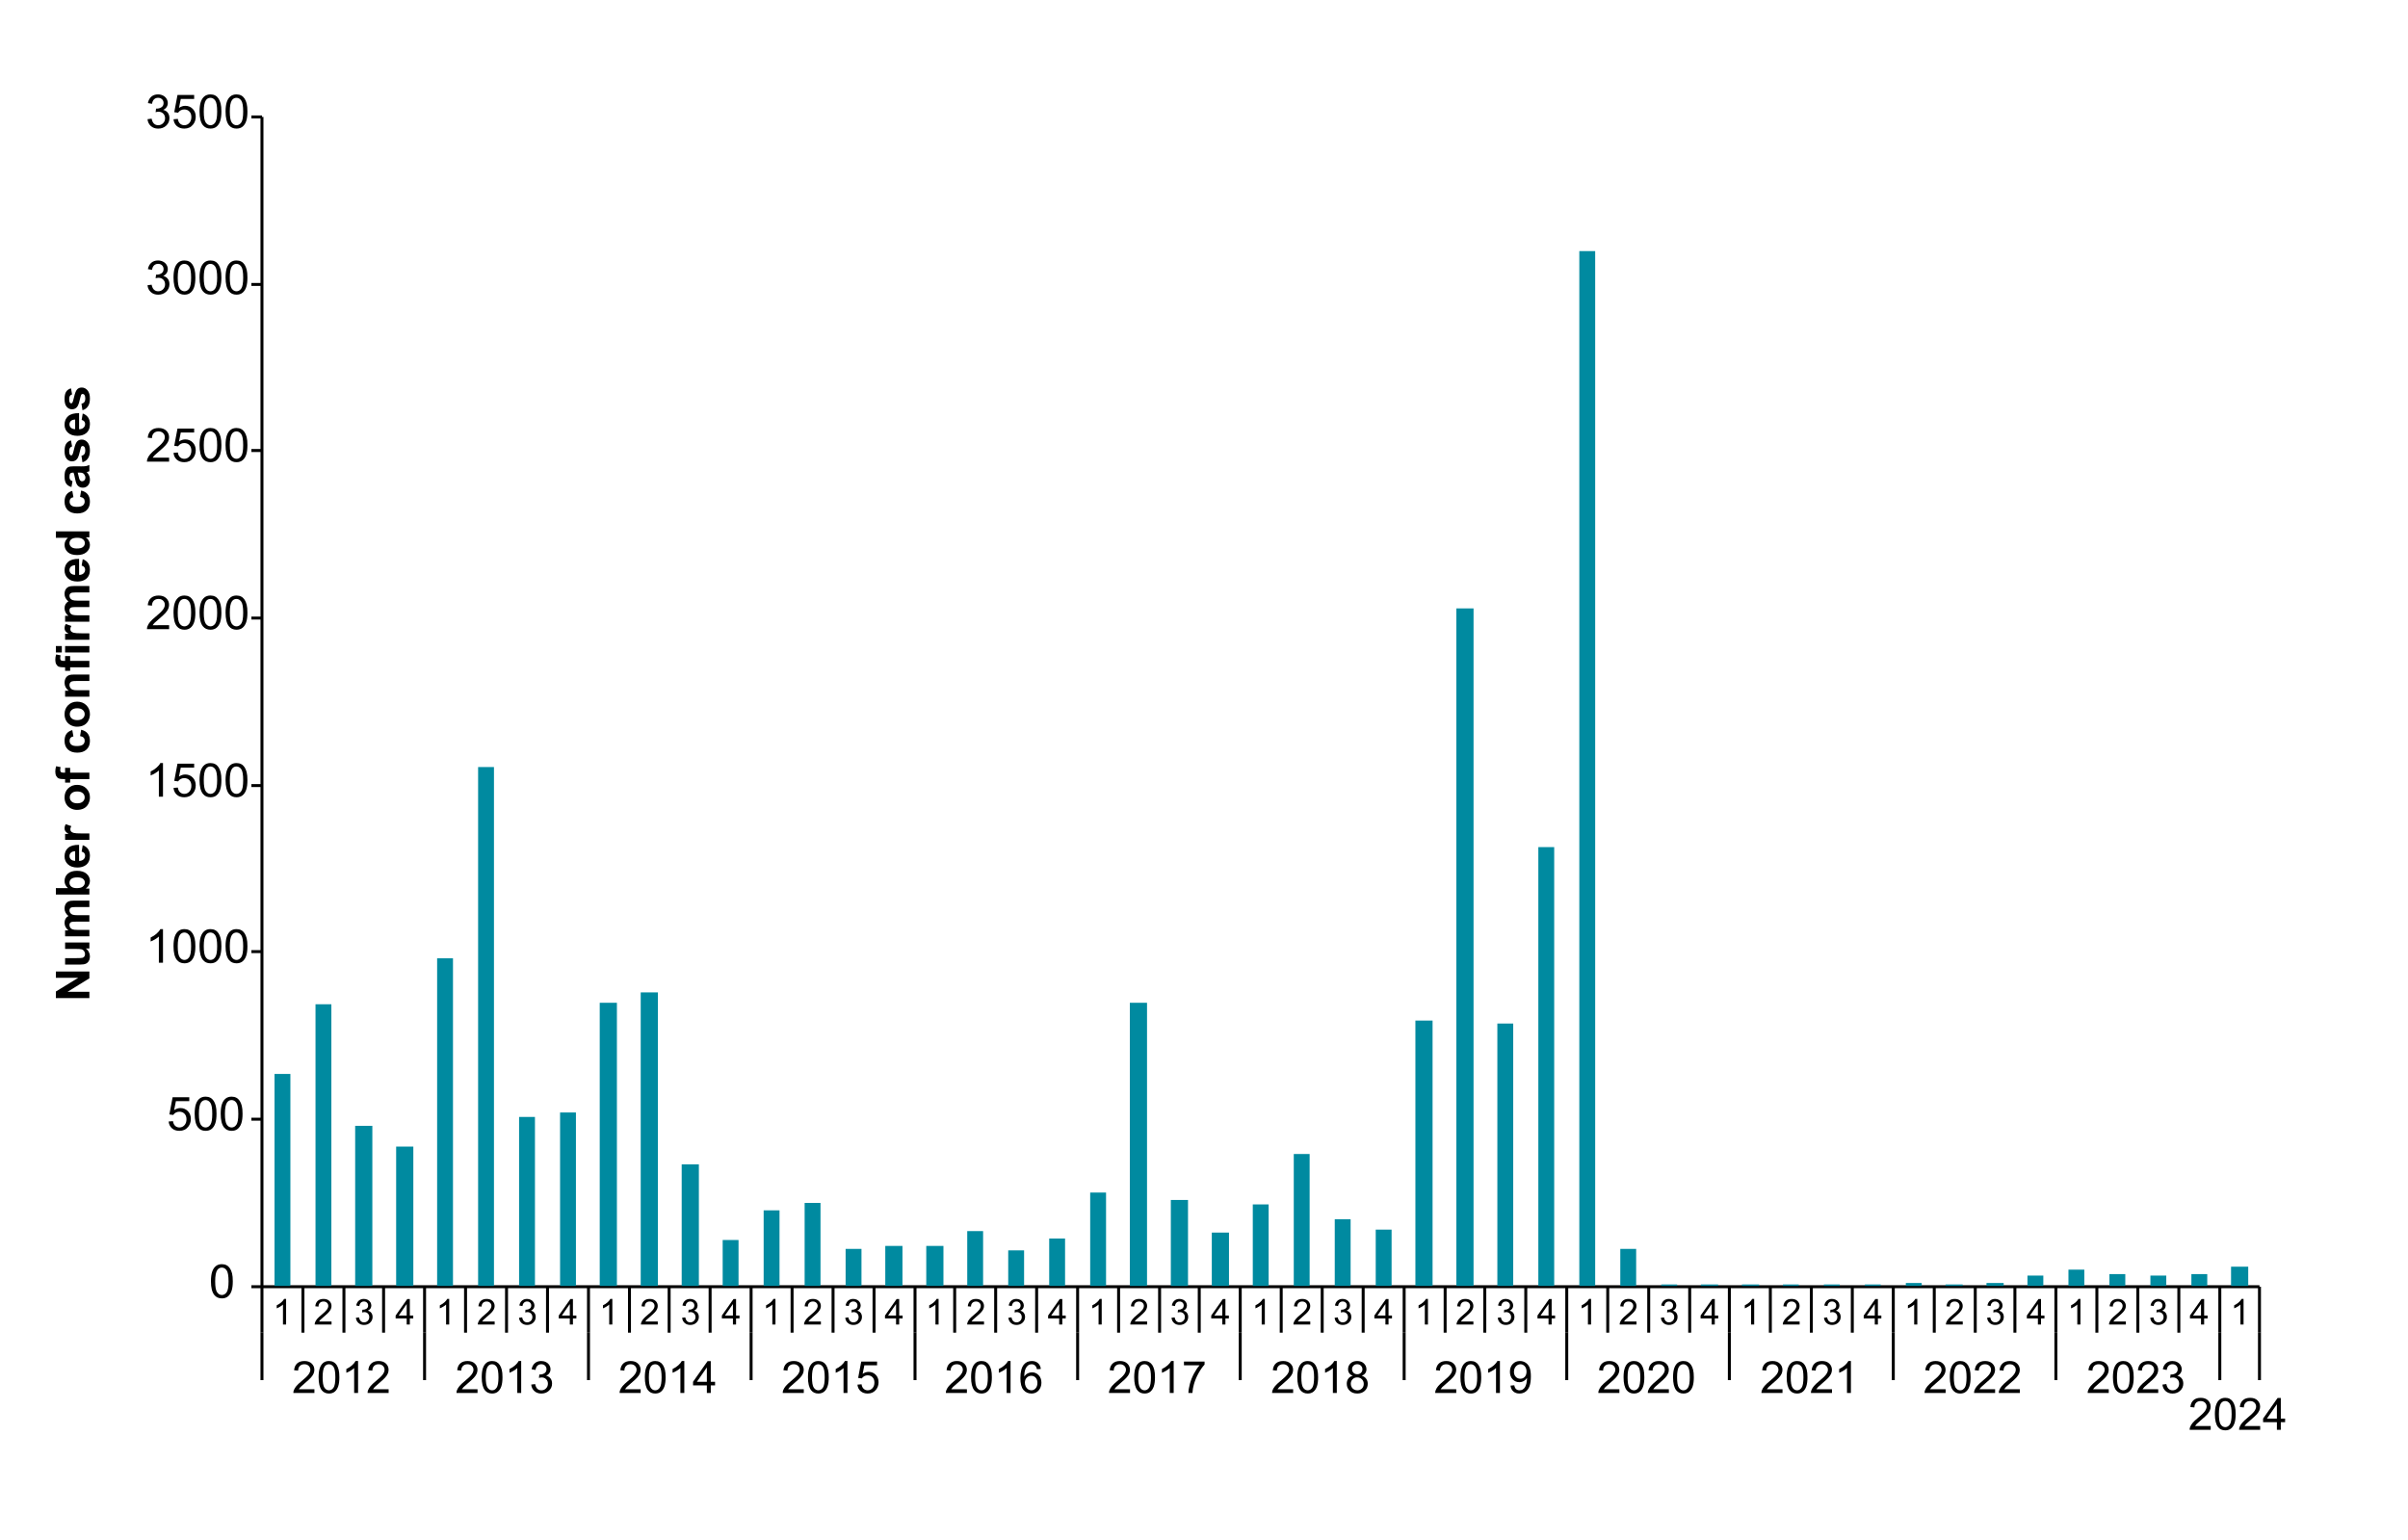 <?xml version="1.0" encoding="utf-8"?>
<!-- Generator: Adobe Illustrator 24.2.1, SVG Export Plug-In . SVG Version: 6.00 Build 0)  -->
<!DOCTYPE svg PUBLIC "-//W3C//DTD SVG 1.1//EN" "http://www.w3.org/Graphics/SVG/1.1/DTD/svg11.dtd">
<svg version="1.1" id="Layer_1" xmlns:x="http://ns.adobe.com/Extensibility/1.0/" xmlns:i="http://ns.adobe.com/AdobeIllustrator/10.0/" xmlns:graph="http://ns.adobe.com/Graphs/1.0/"
	 xmlns="http://www.w3.org/2000/svg" xmlns:xlink="http://www.w3.org/1999/xlink" x="0px" y="0px" viewBox="0 0 812 519.5"
	 style="enable-background:new 0 0 812 519.5;" xml:space="preserve">
<style type="text/css">
	
		.st0{fill:none;stroke:#999B9E;stroke-width:0.74;stroke-linejoin:round;stroke-miterlimit:10;stroke-dasharray:1.973,1.973;}
	.st1{fill:#273C93;}
	.st2{fill:none;stroke:#000000;stroke-width:0.981;stroke-linejoin:round;stroke-miterlimit:10;}
	.st3{fill:none;stroke:#000000;stroke-linejoin:round;stroke-miterlimit:10;}
	.st4{fill:#AAD4DD;}
	.st5{fill:none;stroke:#008AA0;stroke-width:1.927;stroke-linecap:round;stroke-linejoin:round;stroke-miterlimit:10;}
	.st6{fill:none;stroke:#008AA0;stroke-width:1.726;stroke-linecap:round;stroke-linejoin:round;stroke-miterlimit:10;}
	.st7{fill:#008AA0;}
</style>
<g>
	<g>
		<g>
			<path d="M71.133,432.109c0-1.336,0.137-2.41,0.412-3.225
				c0.274-0.814,0.683-1.442,1.225-1.884c0.542-0.442,1.225-0.663,2.046-0.663
				c0.606,0,1.139,0.122,1.596,0.366s0.835,0.596,1.133,1.056
				s0.531,1.02,0.701,1.68c0.169,0.66,0.254,1.55,0.254,2.67
				c0,1.325-0.136,2.396-0.408,3.21c-0.272,0.813-0.68,1.443-1.222,1.888
				s-1.227,0.666-2.054,0.666c-1.089,0-1.944-0.39-2.565-1.171
				C71.505,435.761,71.133,434.231,71.133,432.109z M72.558,432.109
				c0,1.854,0.218,3.089,0.651,3.703c0.435,0.613,0.97,0.92,1.606,0.92
				c0.638,0,1.173-0.308,1.607-0.924c0.434-0.617,0.65-1.85,0.65-3.699
				c0-1.859-0.217-3.095-0.65-3.706c-0.435-0.611-0.976-0.917-1.622-0.917
				c-0.638,0-1.146,0.27-1.526,0.809C72.797,428.983,72.558,430.254,72.558,432.109z"/>
		</g>
	</g>
</g>
<g>
	<g>
		<g>
			<path d="M56.868,378.221l1.456-0.123c0.108,0.709,0.358,1.241,0.751,1.599
				c0.394,0.357,0.867,0.535,1.422,0.535c0.668,0,1.233-0.251,1.695-0.755
				c0.463-0.503,0.693-1.171,0.693-2.003c0-0.791-0.222-1.416-0.666-1.873
				s-1.026-0.686-1.745-0.686c-0.447,0-0.851,0.102-1.21,0.305
				c-0.36,0.202-0.643,0.466-0.848,0.789l-1.303-0.169l1.095-5.803h5.617v1.325
				h-4.508l-0.608,3.036c0.678-0.473,1.389-0.709,2.134-0.709
				c0.986,0,1.818,0.342,2.497,1.025c0.678,0.683,1.017,1.562,1.017,2.635
				c0,1.022-0.298,1.906-0.894,2.651c-0.725,0.914-1.713,1.371-2.967,1.371
				c-1.027,0-1.866-0.287-2.516-0.862C57.331,379.934,56.96,379.171,56.868,378.221z"/>
			<path d="M65.644,375.609c0-1.336,0.137-2.41,0.412-3.225
				c0.274-0.814,0.683-1.442,1.225-1.884c0.542-0.442,1.225-0.663,2.046-0.663
				c0.606,0,1.139,0.122,1.596,0.366s0.835,0.596,1.133,1.056
				s0.531,1.02,0.701,1.68c0.169,0.66,0.254,1.55,0.254,2.67
				c0,1.325-0.136,2.396-0.408,3.21c-0.272,0.813-0.68,1.443-1.222,1.888
				s-1.227,0.666-2.054,0.666c-1.089,0-1.944-0.39-2.565-1.171
				C66.017,379.261,65.644,377.731,65.644,375.609z M67.069,375.609
				c0,1.854,0.218,3.089,0.651,3.703c0.435,0.613,0.97,0.92,1.606,0.92
				c0.638,0,1.173-0.308,1.607-0.924c0.434-0.617,0.65-1.85,0.65-3.699
				c0-1.859-0.217-3.095-0.65-3.706c-0.435-0.611-0.976-0.917-1.622-0.917
				c-0.638,0-1.146,0.27-1.526,0.809C67.309,372.483,67.069,373.754,67.069,375.609z"
				/>
			<path d="M74.422,375.609c0-1.336,0.137-2.41,0.412-3.225
				c0.274-0.814,0.683-1.442,1.225-1.884c0.542-0.442,1.225-0.663,2.046-0.663
				c0.606,0,1.139,0.122,1.596,0.366s0.835,0.596,1.133,1.056
				s0.531,1.02,0.701,1.68c0.169,0.66,0.254,1.55,0.254,2.67
				c0,1.325-0.136,2.396-0.408,3.21c-0.272,0.813-0.68,1.443-1.222,1.888
				s-1.227,0.666-2.054,0.666c-1.089,0-1.944-0.39-2.565-1.171
				C74.794,379.261,74.422,377.731,74.422,375.609z M75.847,375.609
				c0,1.854,0.218,3.089,0.651,3.703c0.435,0.613,0.97,0.92,1.606,0.92
				c0.638,0,1.173-0.308,1.607-0.924c0.434-0.617,0.65-1.85,0.65-3.699
				c0-1.859-0.217-3.095-0.65-3.706c-0.435-0.611-0.976-0.917-1.622-0.917
				c-0.638,0-1.146,0.27-1.526,0.809C76.086,372.483,75.847,373.754,75.847,375.609z"
				/>
		</g>
	</g>
</g>
<g>
	<g>
		<g>
			<path d="M54.96,324.68h-1.388v-8.839c-0.334,0.319-0.771,0.638-1.313,0.956
				s-1.029,0.558-1.46,0.717v-1.341c0.775-0.365,1.453-0.807,2.034-1.325
				c0.58-0.52,0.991-1.022,1.232-1.511h0.895V324.68z"/>
			<path d="M58.512,319.109c0-1.336,0.137-2.41,0.412-3.225
				c0.274-0.814,0.683-1.442,1.225-1.884c0.542-0.442,1.225-0.663,2.046-0.663
				c0.606,0,1.139,0.122,1.596,0.366c0.457,0.244,0.835,0.596,1.133,1.056
				s0.531,1.02,0.701,1.68c0.169,0.66,0.254,1.55,0.254,2.67
				c0,1.325-0.136,2.396-0.408,3.21c-0.272,0.813-0.68,1.443-1.222,1.888
				c-0.542,0.444-1.227,0.666-2.054,0.666c-1.089,0-1.944-0.39-2.565-1.171
				C58.884,322.761,58.512,321.231,58.512,319.109z M59.936,319.109
				c0,1.854,0.218,3.089,0.651,3.703c0.435,0.613,0.97,0.92,1.606,0.92
				c0.638,0,1.173-0.308,1.607-0.924c0.434-0.617,0.65-1.85,0.65-3.699
				c0-1.859-0.217-3.095-0.65-3.706c-0.435-0.611-0.976-0.917-1.622-0.917
				c-0.638,0-1.146,0.27-1.526,0.809C60.176,315.983,59.936,317.254,59.936,319.109z"
				/>
			<path d="M67.289,319.109c0-1.336,0.137-2.41,0.412-3.225
				c0.274-0.814,0.683-1.442,1.225-1.884c0.542-0.442,1.225-0.663,2.046-0.663
				c0.606,0,1.139,0.122,1.596,0.366s0.835,0.596,1.133,1.056
				s0.531,1.02,0.701,1.68c0.169,0.66,0.254,1.55,0.254,2.67
				c0,1.325-0.136,2.396-0.408,3.21c-0.272,0.813-0.68,1.443-1.222,1.888
				s-1.227,0.666-2.054,0.666c-1.089,0-1.944-0.39-2.565-1.171
				C67.661,322.761,67.289,321.231,67.289,319.109z M68.714,319.109
				c0,1.854,0.218,3.089,0.651,3.703c0.435,0.613,0.97,0.92,1.606,0.92
				c0.638,0,1.173-0.308,1.607-0.924c0.434-0.617,0.65-1.85,0.65-3.699
				c0-1.859-0.217-3.095-0.65-3.706c-0.435-0.611-0.976-0.917-1.622-0.917
				c-0.638,0-1.146,0.27-1.526,0.809C68.953,315.983,68.714,317.254,68.714,319.109z"/>
			<path d="M76.065,319.109c0-1.336,0.137-2.41,0.412-3.225
				c0.274-0.814,0.683-1.442,1.225-1.884c0.542-0.442,1.225-0.663,2.046-0.663
				c0.606,0,1.139,0.122,1.596,0.366s0.835,0.596,1.133,1.056
				s0.531,1.02,0.701,1.68c0.169,0.66,0.254,1.55,0.254,2.67
				c0,1.325-0.136,2.396-0.408,3.21c-0.272,0.813-0.68,1.443-1.222,1.888
				s-1.227,0.666-2.054,0.666c-1.089,0-1.944-0.39-2.565-1.171
				C76.437,322.761,76.065,321.231,76.065,319.109z M77.49,319.109
				c0,1.854,0.218,3.089,0.651,3.703c0.435,0.613,0.97,0.92,1.606,0.92
				c0.638,0,1.173-0.308,1.607-0.924c0.434-0.617,0.65-1.85,0.65-3.699
				c0-1.859-0.217-3.095-0.65-3.706c-0.435-0.611-0.976-0.917-1.622-0.917
				c-0.638,0-1.146,0.27-1.526,0.809C77.729,315.983,77.49,317.254,77.49,319.109z"
				/>
		</g>
	</g>
</g>
<g>
	<g>
		<g>
			<path d="M54.96,268.68h-1.388v-8.838c-0.334,0.318-0.771,0.637-1.313,0.956
				s-1.029,0.558-1.46,0.716v-1.34c0.775-0.364,1.453-0.806,2.034-1.325
				c0.58-0.519,0.991-1.022,1.232-1.51h0.895V268.68z"/>
			<path d="M58.512,265.721l1.456-0.123c0.108,0.709,0.358,1.241,0.751,1.599
				c0.394,0.357,0.867,0.535,1.422,0.535c0.668,0,1.233-0.251,1.695-0.755
				c0.463-0.503,0.693-1.171,0.693-2.003c0-0.791-0.222-1.416-0.666-1.873
				c-0.444-0.457-1.026-0.686-1.745-0.686c-0.447,0-0.851,0.102-1.21,0.305
				c-0.36,0.202-0.643,0.466-0.848,0.789l-1.303-0.169l1.095-5.803h5.617v1.326
				h-4.508l-0.608,3.036c0.678-0.472,1.389-0.708,2.134-0.708
				c0.986,0,1.818,0.341,2.497,1.024c0.678,0.683,1.017,1.562,1.017,2.635
				c0,1.022-0.298,1.906-0.894,2.651c-0.725,0.914-1.713,1.371-2.967,1.371
				c-1.027,0-1.866-0.287-2.516-0.862C58.975,267.434,58.603,266.671,58.512,265.721z"/>
			<path d="M67.289,263.109c0-1.336,0.137-2.411,0.412-3.225
				c0.274-0.814,0.683-1.442,1.225-1.884s1.225-0.663,2.046-0.663
				c0.606,0,1.139,0.122,1.596,0.366c0.457,0.244,0.835,0.596,1.133,1.056
				c0.298,0.459,0.531,1.02,0.701,1.68c0.169,0.66,0.254,1.55,0.254,2.67
				c0,1.325-0.136,2.396-0.408,3.21c-0.272,0.813-0.68,1.443-1.222,1.888
				s-1.227,0.666-2.054,0.666c-1.089,0-1.944-0.39-2.565-1.171
				C67.661,266.761,67.289,265.231,67.289,263.109z M68.714,263.109
				c0,1.854,0.218,3.089,0.651,3.703c0.435,0.613,0.97,0.92,1.606,0.92
				c0.638,0,1.173-0.308,1.607-0.924c0.434-0.617,0.65-1.85,0.65-3.699
				c0-1.859-0.217-3.095-0.65-3.707c-0.435-0.611-0.976-0.917-1.622-0.917
				c-0.638,0-1.146,0.27-1.526,0.809C68.953,259.983,68.714,261.254,68.714,263.109z"/>
			<path d="M76.065,263.109c0-1.336,0.137-2.411,0.412-3.225
				c0.274-0.814,0.683-1.442,1.225-1.884s1.225-0.663,2.046-0.663
				c0.606,0,1.139,0.122,1.596,0.366c0.457,0.244,0.835,0.596,1.133,1.056
				c0.298,0.459,0.531,1.02,0.701,1.68c0.169,0.66,0.254,1.55,0.254,2.67
				c0,1.325-0.136,2.396-0.408,3.21c-0.272,0.813-0.68,1.443-1.222,1.888
				s-1.227,0.666-2.054,0.666c-1.089,0-1.944-0.39-2.565-1.171
				C76.437,266.761,76.065,265.231,76.065,263.109z M77.49,263.109
				c0,1.854,0.218,3.089,0.651,3.703c0.435,0.613,0.97,0.92,1.606,0.92
				c0.638,0,1.173-0.308,1.607-0.924c0.434-0.617,0.65-1.85,0.65-3.699
				c0-1.859-0.217-3.095-0.65-3.707c-0.435-0.611-0.976-0.917-1.622-0.917
				c-0.638,0-1.146,0.27-1.526,0.809C77.729,259.983,77.49,261.254,77.49,263.109z"/>
		</g>
	</g>
</g>
<g>
	<g>
		<g>
			<path d="M57.024,210.847v1.333h-7.467c-0.01-0.334,0.044-0.655,0.162-0.963
				c0.189-0.508,0.494-1.009,0.913-1.502s1.023-1.063,1.814-1.71
				c1.228-1.007,2.058-1.805,2.489-2.393c0.432-0.588,0.647-1.144,0.647-1.668
				c0-0.55-0.197-1.013-0.59-1.391c-0.393-0.377-0.905-0.566-1.537-0.566
				c-0.668,0-1.202,0.201-1.603,0.601c-0.401,0.401-0.604,0.956-0.609,1.665
				l-1.425-0.146c0.097-1.063,0.465-1.874,1.102-2.431
				c0.637-0.557,1.492-0.836,2.565-0.836c1.084,0,1.942,0.3,2.574,0.901
				s0.947,1.346,0.947,2.235c0,0.452-0.092,0.896-0.277,1.333
				c-0.185,0.437-0.491,0.896-0.921,1.379c-0.429,0.483-1.142,1.146-2.138,1.988
				c-0.832,0.698-1.367,1.172-1.603,1.421c-0.236,0.25-0.432,0.5-0.586,0.751
				H57.024z"/>
			<path d="M58.512,206.609c0-1.335,0.137-2.411,0.412-3.225
				c0.274-0.814,0.683-1.442,1.225-1.884s1.225-0.663,2.046-0.663
				c0.606,0,1.139,0.122,1.596,0.366c0.457,0.244,0.835,0.596,1.133,1.056
				c0.298,0.459,0.531,1.02,0.701,1.68c0.169,0.66,0.254,1.55,0.254,2.67
				c0,1.326-0.136,2.396-0.408,3.209c-0.272,0.814-0.68,1.444-1.222,1.888
				c-0.542,0.445-1.227,0.667-2.054,0.667c-1.089,0-1.944-0.391-2.565-1.171
				C58.884,210.261,58.512,208.73,58.512,206.609z M59.936,206.609
				c0,1.854,0.218,3.089,0.651,3.703c0.435,0.614,0.97,0.921,1.606,0.921
				c0.638,0,1.173-0.308,1.607-0.925c0.434-0.616,0.65-1.849,0.65-3.699
				c0-1.859-0.217-3.095-0.65-3.707c-0.435-0.611-0.976-0.917-1.622-0.917
				c-0.638,0-1.146,0.27-1.526,0.809C60.176,203.483,59.936,204.754,59.936,206.609z"
				/>
			<path d="M67.289,206.609c0-1.335,0.137-2.411,0.412-3.225
				c0.274-0.814,0.683-1.442,1.225-1.884s1.225-0.663,2.046-0.663
				c0.606,0,1.139,0.122,1.596,0.366c0.457,0.244,0.835,0.596,1.133,1.056
				c0.298,0.459,0.531,1.02,0.701,1.68c0.169,0.66,0.254,1.55,0.254,2.67
				c0,1.326-0.136,2.396-0.408,3.209c-0.272,0.814-0.68,1.444-1.222,1.888
				c-0.542,0.445-1.227,0.667-2.054,0.667c-1.089,0-1.944-0.391-2.565-1.171
				C67.661,210.261,67.289,208.73,67.289,206.609z M68.714,206.609
				c0,1.854,0.218,3.089,0.651,3.703c0.435,0.614,0.97,0.921,1.606,0.921
				c0.638,0,1.173-0.308,1.607-0.925c0.434-0.616,0.65-1.849,0.65-3.699
				c0-1.859-0.217-3.095-0.65-3.707c-0.435-0.611-0.976-0.917-1.622-0.917
				c-0.638,0-1.146,0.27-1.526,0.809C68.953,203.483,68.714,204.754,68.714,206.609z"/>
			<path d="M76.065,206.609c0-1.335,0.137-2.411,0.412-3.225
				c0.274-0.814,0.683-1.442,1.225-1.884s1.225-0.663,2.046-0.663
				c0.606,0,1.139,0.122,1.596,0.366c0.457,0.244,0.835,0.596,1.133,1.056
				c0.298,0.459,0.531,1.02,0.701,1.68c0.169,0.66,0.254,1.55,0.254,2.67
				c0,1.326-0.136,2.396-0.408,3.209c-0.272,0.814-0.68,1.444-1.222,1.888
				c-0.542,0.445-1.227,0.667-2.054,0.667c-1.089,0-1.944-0.391-2.565-1.171
				C76.437,210.261,76.065,208.73,76.065,206.609z M77.49,206.609
				c0,1.854,0.218,3.089,0.651,3.703c0.435,0.614,0.97,0.921,1.606,0.921
				c0.638,0,1.173-0.308,1.607-0.925c0.434-0.616,0.65-1.849,0.65-3.699
				c0-1.859-0.217-3.095-0.65-3.707c-0.435-0.611-0.976-0.917-1.622-0.917
				c-0.638,0-1.146,0.27-1.526,0.809C77.729,203.483,77.49,204.754,77.49,206.609z"/>
		</g>
	</g>
</g>
<g>
	<g>
		<g>
			<path d="M57.024,154.347v1.333h-7.467c-0.01-0.334,0.044-0.655,0.162-0.963
				c0.189-0.508,0.494-1.009,0.913-1.502s1.023-1.063,1.814-1.71
				c1.228-1.007,2.058-1.805,2.489-2.393c0.432-0.588,0.647-1.144,0.647-1.668
				c0-0.55-0.197-1.013-0.59-1.391c-0.393-0.377-0.905-0.566-1.537-0.566
				c-0.668,0-1.202,0.201-1.603,0.601c-0.401,0.401-0.604,0.956-0.609,1.665
				l-1.425-0.146c0.097-1.063,0.465-1.874,1.102-2.431
				c0.637-0.557,1.492-0.836,2.565-0.836c1.084,0,1.942,0.3,2.574,0.901
				s0.947,1.346,0.947,2.235c0,0.452-0.092,0.896-0.277,1.333
				c-0.185,0.437-0.491,0.896-0.921,1.379c-0.429,0.483-1.142,1.146-2.138,1.988
				c-0.832,0.698-1.367,1.172-1.603,1.421c-0.236,0.25-0.432,0.5-0.586,0.751
				H57.024z"/>
			<path d="M58.512,152.721l1.456-0.124c0.108,0.709,0.358,1.242,0.751,1.599
				c0.394,0.357,0.867,0.536,1.422,0.536c0.668,0,1.233-0.251,1.695-0.755
				c0.463-0.503,0.693-1.171,0.693-2.003c0-0.791-0.222-1.415-0.666-1.873
				c-0.444-0.457-1.026-0.686-1.745-0.686c-0.447,0-0.851,0.102-1.21,0.304
				c-0.36,0.203-0.643,0.466-0.848,0.79l-1.303-0.169l1.095-5.803h5.617v1.326
				h-4.508l-0.608,3.036c0.678-0.472,1.389-0.708,2.134-0.708
				c0.986,0,1.818,0.341,2.497,1.025c0.678,0.683,1.017,1.562,1.017,2.635
				c0,1.022-0.298,1.906-0.894,2.65c-0.725,0.915-1.713,1.372-2.967,1.372
				c-1.027,0-1.866-0.288-2.516-0.863C58.975,154.435,58.603,153.672,58.512,152.721z"/>
			<path d="M67.289,150.109c0-1.335,0.137-2.411,0.412-3.225
				c0.274-0.814,0.683-1.442,1.225-1.884s1.225-0.663,2.046-0.663
				c0.606,0,1.139,0.122,1.596,0.366c0.457,0.244,0.835,0.596,1.133,1.056
				c0.298,0.459,0.531,1.02,0.701,1.68c0.169,0.66,0.254,1.55,0.254,2.67
				c0,1.326-0.136,2.396-0.408,3.209c-0.272,0.814-0.68,1.444-1.222,1.888
				c-0.542,0.445-1.227,0.667-2.054,0.667c-1.089,0-1.944-0.391-2.565-1.171
				C67.661,153.761,67.289,152.23,67.289,150.109z M68.714,150.109
				c0,1.854,0.218,3.089,0.651,3.703c0.435,0.614,0.97,0.921,1.606,0.921
				c0.638,0,1.173-0.308,1.607-0.925c0.434-0.616,0.65-1.849,0.65-3.699
				c0-1.859-0.217-3.095-0.65-3.707c-0.435-0.611-0.976-0.917-1.622-0.917
				c-0.638,0-1.146,0.27-1.526,0.809C68.953,146.983,68.714,148.254,68.714,150.109z"/>
			<path d="M76.065,150.109c0-1.335,0.137-2.411,0.412-3.225
				c0.274-0.814,0.683-1.442,1.225-1.884s1.225-0.663,2.046-0.663
				c0.606,0,1.139,0.122,1.596,0.366c0.457,0.244,0.835,0.596,1.133,1.056
				c0.298,0.459,0.531,1.02,0.701,1.68c0.169,0.66,0.254,1.55,0.254,2.67
				c0,1.326-0.136,2.396-0.408,3.209c-0.272,0.814-0.68,1.444-1.222,1.888
				c-0.542,0.445-1.227,0.667-2.054,0.667c-1.089,0-1.944-0.391-2.565-1.171
				C76.437,153.761,76.065,152.23,76.065,150.109z M77.49,150.109
				c0,1.854,0.218,3.089,0.651,3.703c0.435,0.614,0.97,0.921,1.606,0.921
				c0.638,0,1.173-0.308,1.607-0.925c0.434-0.616,0.65-1.849,0.65-3.699
				c0-1.859-0.217-3.095-0.65-3.707c-0.435-0.611-0.976-0.917-1.622-0.917
				c-0.638,0-1.146,0.27-1.526,0.809C77.729,146.983,77.49,148.254,77.49,150.109z"/>
		</g>
	</g>
</g>
<g>
	<g>
		<g>
			<path d="M49.743,96.198l1.387-0.185c0.159,0.786,0.43,1.353,0.812,1.699
				s0.85,0.52,1.399,0.52c0.652,0,1.203-0.226,1.652-0.678
				s0.674-1.012,0.674-1.68c0-0.637-0.208-1.162-0.624-1.576
				s-0.945-0.621-1.587-0.621c-0.262,0-0.589,0.051-0.979,0.154l0.154-1.218
				c0.092,0.011,0.166,0.016,0.223,0.016c0.591,0,1.123-0.154,1.596-0.462
				s0.709-0.783,0.709-1.426c0-0.508-0.173-0.93-0.517-1.264
				c-0.344-0.333-0.789-0.5-1.333-0.5c-0.539,0-0.989,0.169-1.349,0.508
				c-0.359,0.339-0.591,0.848-0.693,1.526l-1.387-0.247
				c0.169-0.93,0.555-1.65,1.155-2.162c0.602-0.511,1.349-0.767,2.242-0.767
				c0.617,0,1.185,0.132,1.703,0.397s0.916,0.625,1.19,1.083
				c0.275,0.457,0.412,0.943,0.412,1.457c0,0.488-0.131,0.932-0.393,1.333
				c-0.262,0.4-0.649,0.719-1.163,0.956c0.667,0.154,1.187,0.474,1.556,0.959
				c0.37,0.486,0.556,1.093,0.556,1.823c0,0.986-0.36,1.822-1.079,2.508
				c-0.72,0.686-1.629,1.028-2.728,1.028c-0.992,0-1.815-0.295-2.47-0.886
				C50.209,97.904,49.835,97.138,49.743,96.198z"/>
			<path d="M58.512,93.609c0-1.335,0.137-2.411,0.412-3.225
				c0.274-0.814,0.683-1.442,1.225-1.884s1.225-0.663,2.046-0.663
				c0.606,0,1.139,0.122,1.596,0.366c0.457,0.244,0.835,0.596,1.133,1.056
				c0.298,0.459,0.531,1.02,0.701,1.68c0.169,0.66,0.254,1.55,0.254,2.67
				c0,1.326-0.136,2.396-0.408,3.209c-0.272,0.814-0.68,1.444-1.222,1.888
				c-0.542,0.445-1.227,0.667-2.054,0.667c-1.089,0-1.944-0.391-2.565-1.171
				C58.884,97.261,58.512,95.73,58.512,93.609z M59.936,93.609
				c0,1.854,0.218,3.089,0.651,3.703c0.435,0.614,0.97,0.921,1.606,0.921
				c0.638,0,1.173-0.308,1.607-0.925c0.434-0.616,0.65-1.849,0.65-3.699
				c0-1.859-0.217-3.095-0.65-3.707c-0.435-0.611-0.976-0.917-1.622-0.917
				c-0.638,0-1.146,0.27-1.526,0.809C60.176,90.483,59.936,91.754,59.936,93.609z"/>
			<path d="M67.289,93.609c0-1.335,0.137-2.411,0.412-3.225
				c0.274-0.814,0.683-1.442,1.225-1.884s1.225-0.663,2.046-0.663
				c0.606,0,1.139,0.122,1.596,0.366c0.457,0.244,0.835,0.596,1.133,1.056
				c0.298,0.459,0.531,1.02,0.701,1.68c0.169,0.66,0.254,1.55,0.254,2.67
				c0,1.326-0.136,2.396-0.408,3.209c-0.272,0.814-0.68,1.444-1.222,1.888
				c-0.542,0.445-1.227,0.667-2.054,0.667c-1.089,0-1.944-0.391-2.565-1.171
				C67.661,97.261,67.289,95.73,67.289,93.609z M68.714,93.609
				c0,1.854,0.218,3.089,0.651,3.703c0.435,0.614,0.97,0.921,1.606,0.921
				c0.638,0,1.173-0.308,1.607-0.925c0.434-0.616,0.65-1.849,0.65-3.699
				c0-1.859-0.217-3.095-0.65-3.707c-0.435-0.611-0.976-0.917-1.622-0.917
				c-0.638,0-1.146,0.27-1.526,0.809C68.953,90.483,68.714,91.754,68.714,93.609z"/>
			<path d="M76.065,93.609c0-1.335,0.137-2.411,0.412-3.225
				c0.274-0.814,0.683-1.442,1.225-1.884s1.225-0.663,2.046-0.663
				c0.606,0,1.139,0.122,1.596,0.366c0.457,0.244,0.835,0.596,1.133,1.056
				c0.298,0.459,0.531,1.02,0.701,1.68c0.169,0.66,0.254,1.55,0.254,2.67
				c0,1.326-0.136,2.396-0.408,3.209c-0.272,0.814-0.68,1.444-1.222,1.888
				c-0.542,0.445-1.227,0.667-2.054,0.667c-1.089,0-1.944-0.391-2.565-1.171
				C76.437,97.261,76.065,95.73,76.065,93.609z M77.49,93.609
				c0,1.854,0.218,3.089,0.651,3.703c0.435,0.614,0.97,0.921,1.606,0.921
				c0.638,0,1.173-0.308,1.607-0.925c0.434-0.616,0.65-1.849,0.65-3.699
				c0-1.859-0.217-3.095-0.65-3.707c-0.435-0.611-0.976-0.917-1.622-0.917
				c-0.638,0-1.146,0.27-1.526,0.809C77.729,90.483,77.49,91.754,77.49,93.609z"/>
		</g>
	</g>
</g>
<g>
	<g>
		<g>
			<path d="M49.743,40.198l1.387-0.185c0.159,0.786,0.43,1.353,0.812,1.699
				s0.85,0.52,1.399,0.52c0.652,0,1.203-0.226,1.652-0.678
				s0.674-1.012,0.674-1.68c0-0.637-0.208-1.162-0.624-1.576
				s-0.945-0.621-1.587-0.621c-0.262,0-0.589,0.051-0.979,0.154l0.154-1.218
				c0.092,0.011,0.166,0.016,0.223,0.016c0.591,0,1.123-0.154,1.596-0.462
				s0.709-0.783,0.709-1.426c0-0.508-0.173-0.93-0.517-1.264
				c-0.344-0.333-0.789-0.5-1.333-0.5c-0.539,0-0.989,0.169-1.349,0.508
				c-0.359,0.339-0.591,0.848-0.693,1.526l-1.387-0.247
				c0.169-0.93,0.555-1.65,1.155-2.162c0.602-0.511,1.349-0.767,2.242-0.767
				c0.617,0,1.185,0.132,1.703,0.397s0.916,0.625,1.19,1.083
				c0.275,0.457,0.412,0.943,0.412,1.457c0,0.488-0.131,0.932-0.393,1.333
				c-0.262,0.4-0.649,0.719-1.163,0.956c0.667,0.154,1.187,0.474,1.556,0.959
				c0.37,0.486,0.556,1.093,0.556,1.823c0,0.986-0.36,1.822-1.079,2.508
				c-0.72,0.686-1.629,1.028-2.728,1.028c-0.992,0-1.815-0.295-2.47-0.886
				C50.209,41.904,49.835,41.138,49.743,40.198z"/>
			<path d="M58.512,40.221l1.456-0.124c0.108,0.709,0.358,1.242,0.751,1.599
				c0.394,0.357,0.867,0.536,1.422,0.536c0.668,0,1.233-0.251,1.695-0.755
				c0.463-0.503,0.693-1.171,0.693-2.003c0-0.791-0.222-1.415-0.666-1.873
				c-0.444-0.457-1.026-0.686-1.745-0.686c-0.447,0-0.851,0.102-1.21,0.304
				c-0.36,0.203-0.643,0.466-0.848,0.79l-1.303-0.169l1.095-5.803h5.617v1.326
				h-4.508l-0.608,3.036c0.678-0.472,1.389-0.708,2.134-0.708
				c0.986,0,1.818,0.341,2.497,1.025c0.678,0.683,1.017,1.562,1.017,2.635
				c0,1.022-0.298,1.906-0.894,2.65c-0.725,0.915-1.713,1.372-2.967,1.372
				c-1.027,0-1.866-0.288-2.516-0.863C58.975,41.935,58.603,41.172,58.512,40.221z"/>
			<path d="M67.289,37.609c0-1.335,0.137-2.411,0.412-3.225
				c0.274-0.814,0.683-1.442,1.225-1.884s1.225-0.663,2.046-0.663
				c0.606,0,1.139,0.122,1.596,0.366c0.457,0.244,0.835,0.596,1.133,1.056
				c0.298,0.459,0.531,1.02,0.701,1.68c0.169,0.66,0.254,1.55,0.254,2.67
				c0,1.326-0.136,2.396-0.408,3.209c-0.272,0.814-0.68,1.444-1.222,1.888
				c-0.542,0.445-1.227,0.667-2.054,0.667c-1.089,0-1.944-0.391-2.565-1.171
				C67.661,41.261,67.289,39.73,67.289,37.609z M68.714,37.609
				c0,1.854,0.218,3.089,0.651,3.703c0.435,0.614,0.97,0.921,1.606,0.921
				c0.638,0,1.173-0.308,1.607-0.925c0.434-0.616,0.65-1.849,0.65-3.699
				c0-1.859-0.217-3.095-0.65-3.707c-0.435-0.611-0.976-0.917-1.622-0.917
				c-0.638,0-1.146,0.27-1.526,0.809C68.953,34.483,68.714,35.754,68.714,37.609z"/>
			<path d="M76.065,37.609c0-1.335,0.137-2.411,0.412-3.225
				c0.274-0.814,0.683-1.442,1.225-1.884s1.225-0.663,2.046-0.663
				c0.606,0,1.139,0.122,1.596,0.366c0.457,0.244,0.835,0.596,1.133,1.056
				c0.298,0.459,0.531,1.02,0.701,1.68c0.169,0.66,0.254,1.55,0.254,2.67
				c0,1.326-0.136,2.396-0.408,3.209c-0.272,0.814-0.68,1.444-1.222,1.888
				c-0.542,0.445-1.227,0.667-2.054,0.667c-1.089,0-1.944-0.391-2.565-1.171
				C76.437,41.261,76.065,39.73,76.065,37.609z M77.49,37.609
				c0,1.854,0.218,3.089,0.651,3.703c0.435,0.614,0.97,0.921,1.606,0.921
				c0.638,0,1.173-0.308,1.607-0.925c0.434-0.616,0.65-1.849,0.65-3.699
				c0-1.859-0.217-3.095-0.65-3.707c-0.435-0.611-0.976-0.917-1.622-0.917
				c-0.638,0-1.146,0.27-1.526,0.809C77.729,34.483,77.49,35.754,77.49,37.609z"/>
		</g>
	</g>
</g>
<g>
	<g>
		<path d="M96.476,446.68h-1.055v-6.721c-0.254,0.242-0.587,0.484-0.999,0.727
			s-0.782,0.424-1.11,0.545v-1.02c0.59-0.277,1.105-0.613,1.547-1.008
			s0.754-0.777,0.938-1.148h0.68V446.68z"/>
	</g>
</g>
<g>
	<g>
		<path d="M111.798,445.666v1.014h-5.678c-0.008-0.254,0.033-0.498,0.123-0.732
			c0.145-0.387,0.376-0.768,0.694-1.143s0.778-0.809,1.38-1.301
			c0.934-0.766,1.564-1.372,1.893-1.819s0.492-0.87,0.492-1.269
			c0-0.418-0.149-0.771-0.448-1.058s-0.688-0.431-1.169-0.431
			c-0.508,0-0.914,0.152-1.219,0.457s-0.459,0.727-0.463,1.266l-1.084-0.111
			c0.074-0.809,0.354-1.425,0.838-1.849s1.135-0.636,1.951-0.636
			c0.824,0,1.477,0.229,1.957,0.686s0.721,1.023,0.721,1.699
			c0,0.344-0.07,0.682-0.211,1.014s-0.374,0.682-0.7,1.049
			s-0.868,0.871-1.626,1.512c-0.633,0.531-1.039,0.892-1.219,1.081
			s-0.328,0.38-0.445,0.571H111.798z"/>
	</g>
</g>
<g>
	<g>
		<path d="M120.012,444.413l1.055-0.141c0.121,0.598,0.327,1.028,0.618,1.292
			s0.646,0.396,1.063,0.396c0.496,0,0.915-0.172,1.257-0.516
			s0.513-0.77,0.513-1.277c0-0.484-0.158-0.884-0.475-1.198
			s-0.719-0.472-1.207-0.472c-0.199,0-0.447,0.039-0.744,0.117l0.117-0.926
			c0.07,0.008,0.127,0.012,0.17,0.012c0.449,0,0.854-0.117,1.213-0.352
			s0.539-0.596,0.539-1.084c0-0.387-0.131-0.707-0.393-0.961
			s-0.6-0.381-1.014-0.381c-0.41,0-0.752,0.129-1.025,0.387
			s-0.449,0.645-0.527,1.16l-1.055-0.188c0.129-0.707,0.422-1.255,0.879-1.644
			s1.025-0.583,1.705-0.583c0.469,0,0.9,0.101,1.295,0.302
			s0.696,0.476,0.905,0.823s0.313,0.717,0.313,1.107
			c0,0.371-0.1,0.709-0.299,1.014s-0.494,0.547-0.885,0.727
			c0.508,0.117,0.902,0.36,1.184,0.729s0.422,0.831,0.422,1.386
			c0,0.75-0.273,1.386-0.82,1.907s-1.238,0.782-2.074,0.782
			c-0.754,0-1.38-0.225-1.878-0.674S120.082,445.127,120.012,444.413z"/>
	</g>
</g>
<g>
	<g>
		<path d="M137.139,446.68v-2.057h-3.727v-0.967l3.92-5.566h0.861v5.566h1.16v0.967
			h-1.16v2.057H137.139z M137.139,443.657v-3.873l-2.689,3.873H137.139z"/>
	</g>
</g>
<g>
	<g>
		<path d="M151.481,446.68h-1.055v-6.721c-0.254,0.242-0.587,0.484-0.999,0.727
			s-0.782,0.424-1.11,0.545v-1.02c0.59-0.277,1.105-0.613,1.547-1.008
			s0.754-0.777,0.938-1.148h0.68V446.68z"/>
	</g>
</g>
<g>
	<g>
		<path d="M166.803,445.666v1.014h-5.678c-0.008-0.254,0.033-0.498,0.123-0.732
			c0.145-0.387,0.376-0.768,0.694-1.143s0.778-0.809,1.38-1.301
			c0.934-0.766,1.564-1.372,1.893-1.819s0.492-0.87,0.492-1.269
			c0-0.418-0.149-0.771-0.448-1.058s-0.688-0.431-1.169-0.431
			c-0.508,0-0.914,0.152-1.219,0.457s-0.459,0.727-0.463,1.266l-1.084-0.111
			c0.074-0.809,0.354-1.425,0.838-1.849s1.135-0.636,1.951-0.636
			c0.824,0,1.477,0.229,1.957,0.686s0.721,1.023,0.721,1.699
			c0,0.344-0.07,0.682-0.211,1.014s-0.374,0.682-0.7,1.049
			s-0.868,0.871-1.626,1.512c-0.633,0.531-1.039,0.892-1.219,1.081
			s-0.328,0.38-0.445,0.571H166.803z"/>
	</g>
</g>
<g>
	<g>
		<path d="M175.018,444.413l1.055-0.141c0.121,0.598,0.327,1.028,0.618,1.292
			s0.646,0.396,1.063,0.396c0.496,0,0.915-0.172,1.257-0.516
			s0.513-0.77,0.513-1.277c0-0.484-0.158-0.884-0.475-1.198
			s-0.719-0.472-1.207-0.472c-0.199,0-0.447,0.039-0.744,0.117l0.117-0.926
			c0.07,0.008,0.127,0.012,0.17,0.012c0.449,0,0.854-0.117,1.213-0.352
			s0.539-0.596,0.539-1.084c0-0.387-0.131-0.707-0.393-0.961
			s-0.6-0.381-1.014-0.381c-0.41,0-0.752,0.129-1.025,0.387
			s-0.449,0.645-0.527,1.16l-1.055-0.188c0.129-0.707,0.422-1.255,0.879-1.644
			s1.025-0.583,1.705-0.583c0.469,0,0.9,0.101,1.295,0.302
			s0.696,0.476,0.905,0.823s0.313,0.717,0.313,1.107
			c0,0.371-0.1,0.709-0.299,1.014s-0.494,0.547-0.885,0.727
			c0.508,0.117,0.902,0.36,1.184,0.729s0.422,0.831,0.422,1.386
			c0,0.75-0.273,1.386-0.82,1.907s-1.238,0.782-2.074,0.782
			c-0.754,0-1.38-0.225-1.878-0.674S175.088,445.127,175.018,444.413z"/>
	</g>
</g>
<g>
	<g>
		<path d="M192.144,446.68v-2.057h-3.727v-0.967l3.92-5.566h0.861v5.566h1.16v0.967
			h-1.16v2.057H192.144z M192.144,443.657v-3.873l-2.689,3.873H192.144z"/>
	</g>
</g>
<g>
	<g>
		<path d="M206.488,446.68h-1.055v-6.721c-0.254,0.242-0.587,0.484-0.999,0.727
			s-0.782,0.424-1.11,0.545v-1.02c0.59-0.277,1.105-0.613,1.547-1.008
			s0.754-0.777,0.938-1.148h0.68V446.68z"/>
	</g>
</g>
<g>
	<g>
		<path d="M221.81,445.666v1.014h-5.678c-0.008-0.254,0.033-0.498,0.123-0.732
			c0.145-0.387,0.376-0.768,0.694-1.143s0.778-0.809,1.38-1.301
			c0.934-0.766,1.564-1.372,1.893-1.819s0.492-0.87,0.492-1.269
			c0-0.418-0.149-0.771-0.448-1.058s-0.688-0.431-1.169-0.431
			c-0.508,0-0.914,0.152-1.219,0.457s-0.459,0.727-0.463,1.266l-1.084-0.111
			c0.074-0.809,0.354-1.425,0.838-1.849s1.135-0.636,1.951-0.636
			c0.824,0,1.477,0.229,1.957,0.686s0.721,1.023,0.721,1.699
			c0,0.344-0.07,0.682-0.211,1.014s-0.374,0.682-0.7,1.049
			s-0.868,0.871-1.626,1.512c-0.633,0.531-1.039,0.892-1.219,1.081
			s-0.328,0.38-0.445,0.571H221.81z"/>
	</g>
</g>
<g>
	<g>
		<path d="M230.023,444.413l1.055-0.141c0.121,0.598,0.327,1.028,0.618,1.292
			s0.646,0.396,1.063,0.396c0.496,0,0.915-0.172,1.257-0.516
			s0.513-0.77,0.513-1.277c0-0.484-0.158-0.884-0.475-1.198
			s-0.719-0.472-1.207-0.472c-0.199,0-0.447,0.039-0.744,0.117l0.117-0.926
			c0.07,0.008,0.127,0.012,0.17,0.012c0.449,0,0.854-0.117,1.213-0.352
			s0.539-0.596,0.539-1.084c0-0.387-0.131-0.707-0.393-0.961
			s-0.6-0.381-1.014-0.381c-0.41,0-0.752,0.129-1.025,0.387
			s-0.449,0.645-0.527,1.16l-1.055-0.188c0.129-0.707,0.422-1.255,0.879-1.644
			s1.025-0.583,1.705-0.583c0.469,0,0.9,0.101,1.295,0.302
			s0.696,0.476,0.905,0.823s0.313,0.717,0.313,1.107
			c0,0.371-0.1,0.709-0.299,1.014s-0.494,0.547-0.885,0.727
			c0.508,0.117,0.902,0.36,1.184,0.729s0.422,0.831,0.422,1.386
			c0,0.75-0.273,1.386-0.82,1.907s-1.238,0.782-2.074,0.782
			c-0.754,0-1.38-0.225-1.878-0.674S230.094,445.127,230.023,444.413z"/>
	</g>
</g>
<g>
	<g>
		<path d="M247.15,446.68v-2.057h-3.727v-0.967l3.92-5.566h0.861v5.566h1.16v0.967
			h-1.16v2.057H247.15z M247.15,443.657v-3.873l-2.689,3.873H247.15z"/>
	</g>
</g>
<g>
	<g>
		<path d="M261.494,446.68h-1.055v-6.721c-0.254,0.242-0.587,0.484-0.999,0.727
			s-0.782,0.424-1.11,0.545v-1.02c0.59-0.277,1.105-0.613,1.547-1.008
			s0.754-0.777,0.938-1.148h0.68V446.68z"/>
	</g>
</g>
<g>
	<g>
		<path d="M276.815,445.666v1.014h-5.678c-0.008-0.254,0.033-0.498,0.123-0.732
			c0.145-0.387,0.376-0.768,0.694-1.143s0.778-0.809,1.38-1.301
			c0.934-0.766,1.564-1.372,1.893-1.819s0.492-0.87,0.492-1.269
			c0-0.418-0.149-0.771-0.448-1.058s-0.688-0.431-1.169-0.431
			c-0.508,0-0.914,0.152-1.219,0.457s-0.459,0.727-0.463,1.266l-1.084-0.111
			c0.074-0.809,0.354-1.425,0.838-1.849s1.135-0.636,1.951-0.636
			c0.824,0,1.477,0.229,1.957,0.686s0.721,1.023,0.721,1.699
			c0,0.344-0.07,0.682-0.211,1.014s-0.374,0.682-0.7,1.049
			s-0.868,0.871-1.626,1.512c-0.633,0.531-1.039,0.892-1.219,1.081
			s-0.328,0.38-0.445,0.571H276.815z"/>
	</g>
</g>
<g>
	<g>
		<path d="M285.03,444.413l1.055-0.141c0.121,0.598,0.327,1.028,0.618,1.292
			s0.646,0.396,1.063,0.396c0.496,0,0.915-0.172,1.257-0.516
			s0.513-0.77,0.513-1.277c0-0.484-0.158-0.884-0.475-1.198
			s-0.719-0.472-1.207-0.472c-0.199,0-0.447,0.039-0.744,0.117l0.117-0.926
			c0.07,0.008,0.127,0.012,0.17,0.012c0.449,0,0.854-0.117,1.213-0.352
			s0.539-0.596,0.539-1.084c0-0.387-0.131-0.707-0.393-0.961
			s-0.6-0.381-1.014-0.381c-0.41,0-0.752,0.129-1.025,0.387
			s-0.449,0.645-0.527,1.16l-1.055-0.188c0.129-0.707,0.422-1.255,0.879-1.644
			s1.025-0.583,1.705-0.583c0.469,0,0.9,0.101,1.295,0.302
			s0.696,0.476,0.905,0.823s0.313,0.717,0.313,1.107
			c0,0.371-0.1,0.709-0.299,1.014s-0.494,0.547-0.885,0.727
			c0.508,0.117,0.902,0.36,1.184,0.729s0.422,0.831,0.422,1.386
			c0,0.75-0.273,1.386-0.82,1.907s-1.238,0.782-2.074,0.782
			c-0.754,0-1.38-0.225-1.878-0.674S285.101,445.127,285.03,444.413z"/>
	</g>
</g>
<g>
	<g>
		<path d="M302.156,446.68v-2.057h-3.727v-0.967l3.92-5.566h0.861v5.566h1.16v0.967
			h-1.16v2.057H302.156z M302.156,443.657v-3.873l-2.689,3.873H302.156z"/>
	</g>
</g>
<g>
	<g>
		<path d="M316.5,446.68h-1.055v-6.721c-0.254,0.242-0.587,0.484-0.999,0.727
			s-0.782,0.424-1.11,0.545v-1.02c0.59-0.277,1.105-0.613,1.547-1.008
			s0.754-0.777,0.938-1.148h0.68V446.68z"/>
	</g>
</g>
<g>
	<g>
		<path d="M331.821,445.666v1.014h-5.678c-0.008-0.254,0.033-0.498,0.123-0.732
			c0.145-0.387,0.376-0.768,0.694-1.143s0.778-0.809,1.38-1.301
			c0.934-0.766,1.564-1.372,1.893-1.819s0.492-0.87,0.492-1.269
			c0-0.418-0.149-0.771-0.448-1.058s-0.688-0.431-1.169-0.431
			c-0.508,0-0.914,0.152-1.219,0.457s-0.459,0.727-0.463,1.266l-1.084-0.111
			c0.074-0.809,0.354-1.425,0.838-1.849s1.135-0.636,1.951-0.636
			c0.824,0,1.477,0.229,1.957,0.686s0.721,1.023,0.721,1.699
			c0,0.344-0.07,0.682-0.211,1.014s-0.374,0.682-0.7,1.049
			s-0.868,0.871-1.626,1.512c-0.633,0.531-1.039,0.892-1.219,1.081
			s-0.328,0.38-0.445,0.571H331.821z"/>
	</g>
</g>
<g>
	<g>
		<path d="M340.035,444.413l1.055-0.141c0.121,0.598,0.327,1.028,0.618,1.292
			s0.646,0.396,1.063,0.396c0.496,0,0.915-0.172,1.257-0.516
			s0.513-0.77,0.513-1.277c0-0.484-0.158-0.884-0.475-1.198
			s-0.719-0.472-1.207-0.472c-0.199,0-0.447,0.039-0.744,0.117l0.117-0.926
			c0.07,0.008,0.127,0.012,0.17,0.012c0.449,0,0.854-0.117,1.213-0.352
			s0.539-0.596,0.539-1.084c0-0.387-0.131-0.707-0.393-0.961
			s-0.6-0.381-1.014-0.381c-0.41,0-0.752,0.129-1.025,0.387
			s-0.449,0.645-0.527,1.16l-1.055-0.188c0.129-0.707,0.422-1.255,0.879-1.644
			s1.025-0.583,1.705-0.583c0.469,0,0.9,0.101,1.295,0.302
			s0.696,0.476,0.905,0.823s0.313,0.717,0.313,1.107
			c0,0.371-0.1,0.709-0.299,1.014s-0.494,0.547-0.885,0.727
			c0.508,0.117,0.902,0.36,1.184,0.729s0.422,0.831,0.422,1.386
			c0,0.75-0.273,1.386-0.82,1.907s-1.238,0.782-2.074,0.782
			c-0.754,0-1.38-0.225-1.878-0.674S340.105,445.127,340.035,444.413z"/>
	</g>
</g>
<g>
	<g>
		<path d="M357.162,446.68v-2.057h-3.727v-0.967l3.92-5.566h0.861v5.566h1.16v0.967
			h-1.16v2.057H357.162z M357.162,443.657v-3.873l-2.689,3.873H357.162z"/>
	</g>
</g>
<g>
	<g>
		<path d="M371.506,446.68h-1.055v-6.721c-0.254,0.242-0.587,0.484-0.999,0.727
			s-0.782,0.424-1.11,0.545v-1.02c0.59-0.277,1.105-0.613,1.547-1.008
			s0.754-0.777,0.938-1.148h0.68V446.68z"/>
	</g>
</g>
<g>
	<g>
		<path d="M386.828,445.666v1.014h-5.678c-0.008-0.254,0.033-0.498,0.123-0.732
			c0.145-0.387,0.376-0.768,0.694-1.143s0.778-0.809,1.38-1.301
			c0.934-0.766,1.564-1.372,1.893-1.819s0.492-0.87,0.492-1.269
			c0-0.418-0.149-0.771-0.448-1.058s-0.688-0.431-1.169-0.431
			c-0.508,0-0.914,0.152-1.219,0.457s-0.459,0.727-0.463,1.266l-1.084-0.111
			c0.074-0.809,0.354-1.425,0.838-1.849s1.135-0.636,1.951-0.636
			c0.824,0,1.477,0.229,1.957,0.686s0.721,1.023,0.721,1.699
			c0,0.344-0.07,0.682-0.211,1.014s-0.374,0.682-0.7,1.049
			s-0.868,0.871-1.626,1.512c-0.633,0.531-1.039,0.892-1.219,1.081
			s-0.328,0.38-0.445,0.571H386.828z"/>
	</g>
</g>
<g>
	<g>
		<path d="M395.042,444.413l1.055-0.141c0.121,0.598,0.327,1.028,0.618,1.292
			s0.646,0.396,1.063,0.396c0.496,0,0.915-0.172,1.257-0.516
			s0.513-0.77,0.513-1.277c0-0.484-0.158-0.884-0.475-1.198
			s-0.719-0.472-1.207-0.472c-0.199,0-0.447,0.039-0.744,0.117l0.117-0.926
			c0.07,0.008,0.127,0.012,0.17,0.012c0.449,0,0.854-0.117,1.213-0.352
			s0.539-0.596,0.539-1.084c0-0.387-0.131-0.707-0.393-0.961
			s-0.6-0.381-1.014-0.381c-0.41,0-0.752,0.129-1.025,0.387
			s-0.449,0.645-0.527,1.16l-1.055-0.188c0.129-0.707,0.422-1.255,0.879-1.644
			s1.025-0.583,1.705-0.583c0.469,0,0.9,0.101,1.295,0.302
			s0.696,0.476,0.905,0.823s0.313,0.717,0.313,1.107
			c0,0.371-0.1,0.709-0.299,1.014s-0.494,0.547-0.885,0.727
			c0.508,0.117,0.902,0.36,1.184,0.729s0.422,0.831,0.422,1.386
			c0,0.75-0.273,1.386-0.82,1.907s-1.238,0.782-2.074,0.782
			c-0.754,0-1.38-0.225-1.878-0.674S395.112,445.127,395.042,444.413z"/>
	</g>
</g>
<g>
	<g>
		<path d="M412.168,446.68v-2.057h-3.727v-0.967l3.92-5.566h0.861v5.566h1.16v0.967
			h-1.16v2.057H412.168z M412.168,443.657v-3.873l-2.689,3.873H412.168z"/>
	</g>
</g>
<g>
	<g>
		<path d="M426.512,446.68h-1.055v-6.721c-0.254,0.242-0.587,0.484-0.999,0.727
			s-0.782,0.424-1.11,0.545v-1.02c0.59-0.277,1.105-0.613,1.547-1.008
			s0.754-0.777,0.938-1.148h0.68V446.68z"/>
	</g>
</g>
<g>
	<g>
		<path d="M441.833,445.666v1.014h-5.678c-0.008-0.254,0.033-0.498,0.123-0.732
			c0.145-0.387,0.376-0.768,0.694-1.143s0.778-0.809,1.38-1.301
			c0.934-0.766,1.564-1.372,1.893-1.819s0.492-0.87,0.492-1.269
			c0-0.418-0.149-0.771-0.448-1.058s-0.688-0.431-1.169-0.431
			c-0.508,0-0.914,0.152-1.219,0.457s-0.459,0.727-0.463,1.266l-1.084-0.111
			c0.074-0.809,0.354-1.425,0.838-1.849s1.135-0.636,1.951-0.636
			c0.824,0,1.477,0.229,1.957,0.686s0.721,1.023,0.721,1.699
			c0,0.344-0.07,0.682-0.211,1.014s-0.374,0.682-0.7,1.049
			s-0.868,0.871-1.626,1.512c-0.633,0.531-1.039,0.892-1.219,1.081
			s-0.328,0.38-0.445,0.571H441.833z"/>
	</g>
</g>
<g>
	<g>
		<path d="M450.048,444.413l1.055-0.141c0.121,0.598,0.327,1.028,0.618,1.292
			s0.646,0.396,1.063,0.396c0.496,0,0.915-0.172,1.257-0.516
			s0.513-0.77,0.513-1.277c0-0.484-0.158-0.884-0.475-1.198
			s-0.719-0.472-1.207-0.472c-0.199,0-0.447,0.039-0.744,0.117l0.117-0.926
			c0.07,0.008,0.127,0.012,0.17,0.012c0.449,0,0.854-0.117,1.213-0.352
			s0.539-0.596,0.539-1.084c0-0.387-0.131-0.707-0.393-0.961
			s-0.6-0.381-1.014-0.381c-0.41,0-0.752,0.129-1.025,0.387
			s-0.449,0.645-0.527,1.16l-1.055-0.188c0.129-0.707,0.422-1.255,0.879-1.644
			s1.025-0.583,1.705-0.583c0.469,0,0.9,0.101,1.295,0.302
			s0.696,0.476,0.905,0.823s0.313,0.717,0.313,1.107
			c0,0.371-0.1,0.709-0.299,1.014s-0.494,0.547-0.885,0.727
			c0.508,0.117,0.902,0.36,1.184,0.729s0.422,0.831,0.422,1.386
			c0,0.75-0.273,1.386-0.82,1.907s-1.238,0.782-2.074,0.782
			c-0.754,0-1.38-0.225-1.878-0.674S450.118,445.127,450.048,444.413z"/>
	</g>
</g>
<g>
	<g>
		<path d="M467.175,446.68v-2.057h-3.727v-0.967l3.92-5.566h0.861v5.566h1.16v0.967
			h-1.16v2.057H467.175z M467.175,443.657v-3.873l-2.689,3.873H467.175z"/>
	</g>
</g>
<g>
	<g>
		<path d="M481.518,446.68h-1.055v-6.721c-0.254,0.242-0.587,0.484-0.999,0.727
			s-0.782,0.424-1.11,0.545v-1.02c0.59-0.277,1.105-0.613,1.547-1.008
			s0.754-0.777,0.938-1.148h0.68V446.68z"/>
	</g>
</g>
<g>
	<g>
		<path d="M496.84,445.666v1.014h-5.678c-0.008-0.254,0.033-0.498,0.123-0.732
			c0.145-0.387,0.376-0.768,0.694-1.143s0.778-0.809,1.38-1.301
			c0.934-0.766,1.564-1.372,1.893-1.819s0.492-0.87,0.492-1.269
			c0-0.418-0.149-0.771-0.448-1.058s-0.688-0.431-1.169-0.431
			c-0.508,0-0.914,0.152-1.219,0.457s-0.459,0.727-0.463,1.266l-1.084-0.111
			c0.074-0.809,0.354-1.425,0.838-1.849s1.135-0.636,1.951-0.636
			c0.824,0,1.477,0.229,1.957,0.686s0.721,1.023,0.721,1.699
			c0,0.344-0.07,0.682-0.211,1.014s-0.374,0.682-0.7,1.049
			s-0.868,0.871-1.626,1.512c-0.633,0.531-1.039,0.892-1.219,1.081
			s-0.328,0.38-0.445,0.571H496.84z"/>
	</g>
</g>
<g>
	<g>
		<path d="M505.054,444.413l1.055-0.141c0.121,0.598,0.327,1.028,0.618,1.292
			s0.646,0.396,1.063,0.396c0.496,0,0.915-0.172,1.257-0.516
			s0.513-0.77,0.513-1.277c0-0.484-0.158-0.884-0.475-1.198
			s-0.719-0.472-1.207-0.472c-0.199,0-0.447,0.039-0.744,0.117l0.117-0.926
			c0.07,0.008,0.127,0.012,0.17,0.012c0.449,0,0.854-0.117,1.213-0.352
			s0.539-0.596,0.539-1.084c0-0.387-0.131-0.707-0.393-0.961
			s-0.6-0.381-1.014-0.381c-0.41,0-0.752,0.129-1.025,0.387
			s-0.449,0.645-0.527,1.16l-1.055-0.188c0.129-0.707,0.422-1.255,0.879-1.644
			s1.025-0.583,1.705-0.583c0.469,0,0.9,0.101,1.295,0.302
			s0.696,0.476,0.905,0.823s0.313,0.717,0.313,1.107
			c0,0.371-0.1,0.709-0.299,1.014s-0.494,0.547-0.885,0.727
			c0.508,0.117,0.902,0.36,1.184,0.729s0.422,0.831,0.422,1.386
			c0,0.75-0.273,1.386-0.82,1.907s-1.238,0.782-2.074,0.782
			c-0.754,0-1.38-0.225-1.878-0.674S505.124,445.127,505.054,444.413z"/>
	</g>
</g>
<g>
	<g>
		<path d="M522.18,446.68v-2.057h-3.727v-0.967l3.92-5.566h0.861v5.566h1.16v0.967
			h-1.16v2.057H522.18z M522.18,443.657v-3.873l-2.689,3.873H522.18z"/>
	</g>
</g>
<g>
	<g>
		<path d="M536.523,446.68h-1.055v-6.721c-0.254,0.242-0.587,0.484-0.999,0.727
			s-0.782,0.424-1.11,0.545v-1.02c0.59-0.277,1.105-0.613,1.547-1.008
			s0.754-0.777,0.938-1.148h0.68V446.68z"/>
	</g>
</g>
<g>
	<g>
		<path d="M551.846,445.666v1.014h-5.678c-0.008-0.254,0.033-0.498,0.123-0.732
			c0.145-0.387,0.376-0.768,0.694-1.143s0.778-0.809,1.38-1.301
			c0.934-0.766,1.564-1.372,1.893-1.819s0.492-0.87,0.492-1.269
			c0-0.418-0.149-0.771-0.448-1.058s-0.688-0.431-1.169-0.431
			c-0.508,0-0.914,0.152-1.219,0.457s-0.459,0.727-0.463,1.266l-1.084-0.111
			c0.074-0.809,0.354-1.425,0.838-1.849s1.135-0.636,1.951-0.636
			c0.824,0,1.477,0.229,1.957,0.686s0.721,1.023,0.721,1.699
			c0,0.344-0.07,0.682-0.211,1.014s-0.374,0.682-0.7,1.049
			s-0.868,0.871-1.626,1.512c-0.633,0.531-1.039,0.892-1.219,1.081
			s-0.328,0.38-0.445,0.571H551.846z"/>
	</g>
</g>
<g>
	<g>
		<path d="M560.06,444.413l1.055-0.141c0.121,0.598,0.327,1.028,0.618,1.292
			s0.646,0.396,1.063,0.396c0.496,0,0.915-0.172,1.257-0.516
			s0.513-0.77,0.513-1.277c0-0.484-0.158-0.884-0.475-1.198
			s-0.719-0.472-1.207-0.472c-0.199,0-0.447,0.039-0.744,0.117l0.117-0.926
			c0.07,0.008,0.127,0.012,0.17,0.012c0.449,0,0.854-0.117,1.213-0.352
			s0.539-0.596,0.539-1.084c0-0.387-0.131-0.707-0.393-0.961
			s-0.6-0.381-1.014-0.381c-0.41,0-0.752,0.129-1.025,0.387
			s-0.449,0.645-0.527,1.16l-1.055-0.188c0.129-0.707,0.422-1.255,0.879-1.644
			s1.025-0.583,1.705-0.583c0.469,0,0.9,0.101,1.295,0.302
			s0.696,0.476,0.905,0.823s0.313,0.717,0.313,1.107
			c0,0.371-0.1,0.709-0.299,1.014s-0.494,0.547-0.885,0.727
			c0.508,0.117,0.902,0.36,1.184,0.729s0.422,0.831,0.422,1.386
			c0,0.75-0.273,1.386-0.82,1.907s-1.238,0.782-2.074,0.782
			c-0.754,0-1.38-0.225-1.878-0.674S560.13,445.127,560.06,444.413z"/>
	</g>
</g>
<g>
	<g>
		<path d="M577.186,446.68v-2.057h-3.727v-0.967l3.92-5.566h0.861v5.566h1.16v0.967
			h-1.16v2.057H577.186z M577.186,443.657v-3.873l-2.689,3.873H577.186z"/>
	</g>
</g>
<g>
	<g>
		<path d="M591.529,446.68h-1.055v-6.721c-0.254,0.242-0.587,0.484-0.999,0.727
			s-0.782,0.424-1.11,0.545v-1.02c0.59-0.277,1.105-0.613,1.547-1.008
			s0.754-0.777,0.938-1.148h0.68V446.68z"/>
	</g>
</g>
<g>
	<g>
		<path d="M606.852,445.666v1.014h-5.678c-0.008-0.254,0.033-0.498,0.123-0.732
			c0.145-0.387,0.376-0.768,0.694-1.143s0.778-0.809,1.38-1.301
			c0.934-0.766,1.564-1.372,1.893-1.819s0.492-0.87,0.492-1.269
			c0-0.418-0.149-0.771-0.448-1.058s-0.688-0.431-1.169-0.431
			c-0.508,0-0.914,0.152-1.219,0.457s-0.459,0.727-0.463,1.266l-1.084-0.111
			c0.074-0.809,0.354-1.425,0.838-1.849s1.135-0.636,1.951-0.636
			c0.824,0,1.477,0.229,1.957,0.686s0.721,1.023,0.721,1.699
			c0,0.344-0.07,0.682-0.211,1.014s-0.374,0.682-0.7,1.049
			s-0.868,0.871-1.626,1.512c-0.633,0.531-1.039,0.892-1.219,1.081
			s-0.328,0.38-0.445,0.571H606.852z"/>
	</g>
</g>
<g>
	<g>
		<path d="M615.065,444.413l1.055-0.141c0.121,0.598,0.327,1.028,0.618,1.292
			s0.646,0.396,1.063,0.396c0.496,0,0.915-0.172,1.257-0.516
			s0.513-0.77,0.513-1.277c0-0.484-0.158-0.884-0.475-1.198
			s-0.719-0.472-1.207-0.472c-0.199,0-0.447,0.039-0.744,0.117l0.117-0.926
			c0.07,0.008,0.127,0.012,0.17,0.012c0.449,0,0.854-0.117,1.213-0.352
			s0.539-0.596,0.539-1.084c0-0.387-0.131-0.707-0.393-0.961
			s-0.6-0.381-1.014-0.381c-0.41,0-0.752,0.129-1.025,0.387
			s-0.449,0.645-0.527,1.16l-1.055-0.188c0.129-0.707,0.422-1.255,0.879-1.644
			s1.025-0.583,1.705-0.583c0.469,0,0.9,0.101,1.295,0.302
			s0.696,0.476,0.905,0.823s0.313,0.717,0.313,1.107
			c0,0.371-0.1,0.709-0.299,1.014s-0.494,0.547-0.885,0.727
			c0.508,0.117,0.902,0.36,1.184,0.729s0.422,0.831,0.422,1.386
			c0,0.75-0.273,1.386-0.82,1.907s-1.238,0.782-2.074,0.782
			c-0.754,0-1.38-0.225-1.878-0.674S615.136,445.127,615.065,444.413z"/>
	</g>
</g>
<g>
	<g>
		<path d="M632.192,446.68v-2.057h-3.727v-0.967l3.92-5.566h0.861v5.566h1.16v0.967
			h-1.16v2.057H632.192z M632.192,443.657v-3.873l-2.689,3.873H632.192z"/>
	</g>
</g>
<g>
	<g>
		<path d="M646.536,446.68h-1.055v-6.721c-0.254,0.242-0.587,0.484-0.999,0.727
			s-0.782,0.424-1.11,0.545v-1.02c0.59-0.277,1.105-0.613,1.547-1.008
			s0.754-0.777,0.938-1.148h0.68V446.68z"/>
	</g>
</g>
<g>
	<g>
		<path d="M661.857,445.666v1.014h-5.678c-0.008-0.254,0.033-0.498,0.123-0.732
			c0.145-0.387,0.376-0.768,0.694-1.143s0.778-0.809,1.38-1.301
			c0.934-0.766,1.564-1.372,1.893-1.819s0.492-0.87,0.492-1.269
			c0-0.418-0.149-0.771-0.448-1.058s-0.688-0.431-1.169-0.431
			c-0.508,0-0.914,0.152-1.219,0.457s-0.459,0.727-0.463,1.266l-1.084-0.111
			c0.074-0.809,0.354-1.425,0.838-1.849s1.135-0.636,1.951-0.636
			c0.824,0,1.477,0.229,1.957,0.686s0.721,1.023,0.721,1.699
			c0,0.344-0.07,0.682-0.211,1.014s-0.374,0.682-0.7,1.049
			s-0.868,0.871-1.626,1.512c-0.633,0.531-1.039,0.892-1.219,1.081
			s-0.328,0.38-0.445,0.571H661.857z"/>
	</g>
</g>
<g>
	<g>
		<path d="M670.072,444.413l1.055-0.141c0.121,0.598,0.327,1.028,0.618,1.292
			s0.646,0.396,1.063,0.396c0.496,0,0.915-0.172,1.257-0.516
			s0.513-0.77,0.513-1.277c0-0.484-0.158-0.884-0.475-1.198
			s-0.719-0.472-1.207-0.472c-0.199,0-0.447,0.039-0.744,0.117l0.117-0.926
			c0.07,0.008,0.127,0.012,0.17,0.012c0.449,0,0.854-0.117,1.213-0.352
			s0.539-0.596,0.539-1.084c0-0.387-0.131-0.707-0.393-0.961
			s-0.6-0.381-1.014-0.381c-0.41,0-0.752,0.129-1.025,0.387
			s-0.449,0.645-0.527,1.16l-1.055-0.188c0.129-0.707,0.422-1.255,0.879-1.644
			s1.025-0.583,1.705-0.583c0.469,0,0.9,0.101,1.295,0.302
			s0.696,0.476,0.905,0.823s0.313,0.717,0.313,1.107
			c0,0.371-0.1,0.709-0.299,1.014s-0.494,0.547-0.885,0.727
			c0.508,0.117,0.902,0.36,1.184,0.729s0.422,0.831,0.422,1.386
			c0,0.75-0.273,1.386-0.82,1.907s-1.238,0.782-2.074,0.782
			c-0.754,0-1.38-0.225-1.878-0.674S670.143,445.127,670.072,444.413z"/>
	</g>
</g>
<g>
	<g>
		<path d="M687.198,446.68v-2.057h-3.727v-0.967l3.92-5.566h0.861v5.566h1.16v0.967
			h-1.16v2.057H687.198z M687.198,443.657v-3.873l-2.689,3.873H687.198z"/>
	</g>
</g>
<g>
	<g>
		<path d="M701.541,446.68h-1.055v-6.721c-0.254,0.242-0.587,0.484-0.999,0.727
			s-0.782,0.424-1.11,0.545v-1.02c0.59-0.277,1.105-0.613,1.547-1.008
			s0.754-0.777,0.938-1.148h0.68V446.68z"/>
	</g>
</g>
<g>
	<g>
		<path d="M716.863,445.666v1.014h-5.678c-0.008-0.254,0.033-0.498,0.123-0.732
			c0.145-0.387,0.376-0.768,0.694-1.143s0.778-0.809,1.38-1.301
			c0.934-0.766,1.564-1.372,1.893-1.819s0.492-0.87,0.492-1.269
			c0-0.418-0.149-0.771-0.448-1.058s-0.688-0.431-1.169-0.431
			c-0.508,0-0.914,0.152-1.219,0.457s-0.459,0.727-0.463,1.266l-1.084-0.111
			c0.074-0.809,0.354-1.425,0.838-1.849s1.135-0.636,1.951-0.636
			c0.824,0,1.477,0.229,1.957,0.686s0.721,1.023,0.721,1.699
			c0,0.344-0.07,0.682-0.211,1.014s-0.374,0.682-0.7,1.049
			s-0.868,0.871-1.626,1.512c-0.633,0.531-1.039,0.892-1.219,1.081
			s-0.328,0.38-0.445,0.571H716.863z"/>
	</g>
</g>
<g>
	<g>
		<path d="M725.078,444.413l1.055-0.141c0.121,0.598,0.327,1.028,0.618,1.292
			s0.646,0.396,1.063,0.396c0.496,0,0.915-0.172,1.257-0.516
			s0.513-0.77,0.513-1.277c0-0.484-0.158-0.884-0.475-1.198
			s-0.719-0.472-1.207-0.472c-0.199,0-0.447,0.039-0.744,0.117l0.117-0.926
			c0.07,0.008,0.127,0.012,0.17,0.012c0.449,0,0.854-0.117,1.213-0.352
			s0.539-0.596,0.539-1.084c0-0.387-0.131-0.707-0.393-0.961
			s-0.6-0.381-1.014-0.381c-0.41,0-0.752,0.129-1.025,0.387
			s-0.449,0.645-0.527,1.16l-1.055-0.188c0.129-0.707,0.422-1.255,0.879-1.644
			s1.025-0.583,1.705-0.583c0.469,0,0.9,0.101,1.295,0.302
			s0.696,0.476,0.905,0.823s0.313,0.717,0.313,1.107
			c0,0.371-0.1,0.709-0.299,1.014s-0.494,0.547-0.885,0.727
			c0.508,0.117,0.902,0.36,1.184,0.729s0.422,0.831,0.422,1.386
			c0,0.75-0.273,1.386-0.82,1.907s-1.238,0.782-2.074,0.782
			c-0.754,0-1.38-0.225-1.878-0.674S725.148,445.127,725.078,444.413z"/>
	</g>
</g>
<g>
	<g>
		<path d="M742.204,446.68v-2.057h-3.727v-0.967l3.92-5.566h0.861v5.566h1.16v0.967
			h-1.16v2.057H742.204z M742.204,443.657v-3.873l-2.689,3.873H742.204z"/>
	</g>
</g>
<g>
	<g>
		<path d="M756.548,446.68h-1.055v-6.721c-0.254,0.242-0.587,0.484-0.999,0.727
			s-0.782,0.424-1.11,0.545v-1.02c0.59-0.277,1.105-0.613,1.547-1.008
			s0.754-0.777,0.938-1.148h0.68V446.68z"/>
	</g>
</g>
<g>
	<g>
		<g>
			<path d="M30.138,336.603h-11.297v-2.22l7.544-4.623h-7.544v-2.119h11.297v2.288
				l-7.366,4.555h7.366V336.603z"/>
			<path d="M30.138,319.859h-1.226c0.438,0.298,0.781,0.689,1.033,1.175
				c0.251,0.485,0.377,0.998,0.377,1.537c0,0.55-0.12,1.043-0.361,1.479
				c-0.242,0.437-0.581,0.753-1.018,0.948s-1.04,0.292-1.811,0.292h-5.179v-2.165
				h3.761c1.15,0,1.855-0.04,2.115-0.119c0.259-0.08,0.465-0.225,0.616-0.436
				s0.228-0.478,0.228-0.802c0-0.369-0.102-0.701-0.305-0.993
				c-0.203-0.293-0.454-0.493-0.755-0.602c-0.301-0.107-1.036-0.162-2.208-0.162
				h-3.452v-2.165h8.184V319.859z"/>
			<path d="M21.954,315.767v-1.996h1.117c-0.868-0.714-1.302-1.564-1.302-2.551
				c0-0.523,0.107-0.979,0.323-1.363c0.216-0.386,0.542-0.701,0.979-0.948
				c-0.437-0.359-0.763-0.747-0.979-1.163s-0.323-0.86-0.323-1.333
				c0-0.602,0.122-1.11,0.366-1.526c0.243-0.416,0.602-0.727,1.074-0.933
				c0.35-0.148,0.915-0.223,1.695-0.223h5.232v2.165h-4.678
				c-0.812,0-1.335,0.074-1.571,0.224c-0.309,0.2-0.463,0.508-0.463,0.925
				c0,0.303,0.093,0.588,0.277,0.854c0.186,0.268,0.456,0.46,0.813,0.578
				c0.356,0.118,0.921,0.178,1.691,0.178h3.93v2.165h-4.484
				c-0.797,0-1.311,0.038-1.541,0.115c-0.231,0.077-0.403,0.197-0.517,0.358
				c-0.113,0.162-0.17,0.382-0.17,0.659c0,0.334,0.09,0.635,0.27,0.901
				c0.181,0.268,0.439,0.459,0.778,0.574c0.34,0.115,0.902,0.174,1.688,0.174
				h3.977v2.165H21.954z"/>
			<path d="M30.138,301.665h-11.297v-2.166h4.069c-0.761-0.667-1.141-1.458-1.141-2.373
				c0-0.996,0.36-1.821,1.082-2.474c0.723-0.652,1.759-0.979,3.109-0.979
				c1.397,0,2.474,0.333,3.229,0.998c0.756,0.665,1.133,1.473,1.133,2.424
				c0,0.467-0.116,0.928-0.351,1.383c-0.233,0.455-0.579,0.847-1.036,1.175h1.202
				V301.665z M25.869,299.515c0.848,0,1.474-0.133,1.88-0.4
				c0.575-0.375,0.863-0.873,0.863-1.495c0-0.478-0.204-0.885-0.613-1.221
				c-0.408-0.337-1.052-0.505-1.93-0.505c-0.936,0-1.609,0.169-2.023,0.508
				c-0.413,0.34-0.62,0.773-0.62,1.303c0,0.519,0.202,0.95,0.605,1.295
				C24.435,299.343,25.047,299.515,25.869,299.515z"/>
			<path d="M27.533,287.195l0.362-2.158c0.791,0.277,1.394,0.716,1.807,1.314
				c0.414,0.598,0.62,1.347,0.62,2.246c0,1.423-0.465,2.476-1.395,3.159
				c-0.745,0.539-1.685,0.809-2.82,0.809c-1.356,0-2.418-0.354-3.187-1.063
				c-0.768-0.708-1.151-1.604-1.151-2.688c0-1.218,0.401-2.179,1.206-2.882
				c0.804-0.704,2.035-1.041,3.694-1.01v5.425
				c0.643-0.016,1.142-0.19,1.499-0.524s0.535-0.75,0.535-1.248
				c0-0.339-0.092-0.624-0.277-0.855C28.242,287.487,27.944,287.313,27.533,287.195z
				 M25.345,287.071c-0.627,0.016-1.104,0.178-1.43,0.485
				c-0.326,0.309-0.489,0.684-0.489,1.125c0,0.474,0.173,0.863,0.517,1.172
				c0.344,0.308,0.812,0.46,1.402,0.454V287.071z"/>
			<path d="M30.138,281.083v2.165h-8.184v-2.011h1.164
				c-0.55-0.345-0.912-0.654-1.087-0.929c-0.175-0.275-0.262-0.587-0.262-0.937
				c0-0.493,0.136-0.968,0.408-1.426l1.888,0.671
				c-0.236,0.364-0.354,0.703-0.354,1.017c0,0.304,0.084,0.561,0.251,0.771
				c0.167,0.211,0.469,0.377,0.905,0.497c0.437,0.121,1.351,0.182,2.743,0.182
				H30.138z"/>
			<path d="M25.931,273.131c-0.72,0-1.415-0.178-2.089-0.532
				c-0.673-0.354-1.187-0.856-1.541-1.506c-0.354-0.65-0.531-1.376-0.531-2.177
				c0-1.238,0.401-2.253,1.206-3.044c0.804-0.791,1.819-1.187,3.047-1.187
				c1.238,0,2.265,0.399,3.079,1.198s1.221,1.804,1.221,3.017
				c0,0.75-0.169,1.465-0.508,2.146c-0.34,0.681-0.837,1.198-1.491,1.553
				C27.668,272.954,26.87,273.131,25.931,273.131z M26.046,270.912
				c0.812,0,1.434-0.192,1.865-0.578c0.431-0.385,0.646-0.86,0.646-1.425
				c0-0.565-0.216-1.039-0.646-1.422c-0.432-0.383-1.059-0.574-1.881-0.574
				c-0.801,0-1.418,0.191-1.849,0.574c-0.432,0.383-0.647,0.856-0.647,1.422
				c0,0.564,0.216,1.04,0.647,1.425C24.612,270.719,25.234,270.912,26.046,270.912z"
				/>
			<path d="M21.954,263.938v-1.202h-0.616c-0.688,0-1.202-0.073-1.541-0.219
				c-0.339-0.146-0.615-0.417-0.828-0.81c-0.214-0.393-0.32-0.89-0.32-1.491
				c0-0.617,0.093-1.22,0.277-1.811l1.511,0.293
				c-0.082,0.344-0.124,0.676-0.124,0.994c0,0.313,0.073,0.538,0.22,0.674
				s0.428,0.204,0.844,0.204h0.578v-1.618h1.703v1.618h6.48v2.165h-6.48v1.202
				H21.954z"/>
			<path d="M24.374,246.215l0.385,2.134c-0.426,0.072-0.747,0.235-0.963,0.489
				s-0.323,0.584-0.323,0.99c0,0.54,0.186,0.97,0.559,1.291
				c0.372,0.321,0.995,0.482,1.868,0.482c0.971,0,1.657-0.163,2.058-0.489
				s0.601-0.764,0.601-1.314c0-0.411-0.116-0.748-0.351-1.009
				c-0.233-0.262-0.636-0.447-1.205-0.555l0.361-2.126
				c0.977,0.221,1.714,0.645,2.212,1.271c0.498,0.626,0.747,1.467,0.747,2.52
				c0,1.197-0.377,2.151-1.133,2.863c-0.755,0.711-1.8,1.067-3.136,1.067
				c-1.351,0-2.403-0.357-3.155-1.071c-0.753-0.714-1.129-1.68-1.129-2.897
				c0-0.997,0.214-1.789,0.644-2.377C22.842,246.894,23.495,246.472,24.374,246.215z"/>
			<path d="M25.931,245.074c-0.72,0-1.415-0.177-2.089-0.532
				c-0.673-0.354-1.187-0.856-1.541-1.506s-0.531-1.375-0.531-2.177
				c0-1.238,0.401-2.253,1.206-3.044c0.804-0.791,1.819-1.187,3.047-1.187
				c1.238,0,2.265,0.399,3.079,1.198s1.221,1.804,1.221,3.017
				c0,0.75-0.169,1.465-0.508,2.146c-0.34,0.681-0.837,1.198-1.491,1.553
				C27.668,244.897,26.87,245.074,25.931,245.074z M26.046,242.855
				c0.812,0,1.434-0.193,1.865-0.578c0.431-0.385,0.646-0.86,0.646-1.425
				s-0.216-1.039-0.646-1.422c-0.432-0.382-1.059-0.574-1.881-0.574
				c-0.801,0-1.418,0.192-1.849,0.574c-0.432,0.383-0.647,0.857-0.647,1.422
				s0.216,1.04,0.647,1.425C24.612,242.662,25.234,242.855,26.046,242.855z"/>
			<path d="M30.138,227.49v2.166h-4.177c-0.883,0-1.455,0.046-1.714,0.139
				c-0.26,0.092-0.461,0.243-0.605,0.451c-0.144,0.208-0.216,0.458-0.216,0.751
				c0,0.375,0.104,0.711,0.309,1.009c0.205,0.298,0.478,0.502,0.816,0.613
				s0.966,0.166,1.881,0.166h3.706v2.166h-8.184v-2.011h1.202
				c-0.925-0.714-1.387-1.613-1.387-2.697c0-0.478,0.086-0.914,0.258-1.31
				s0.392-0.695,0.659-0.898c0.267-0.203,0.57-0.344,0.909-0.424
				s0.824-0.12,1.456-0.12H30.138z"/>
			<path d="M21.954,226.242v-1.202h-0.616c-0.688,0-1.202-0.073-1.541-0.219
				c-0.339-0.146-0.615-0.417-0.828-0.809c-0.214-0.393-0.32-0.89-0.32-1.491
				c0-0.617,0.093-1.22,0.277-1.811l1.511,0.293
				c-0.082,0.344-0.124,0.676-0.124,0.994c0,0.313,0.073,0.538,0.22,0.674
				s0.428,0.204,0.844,0.204h0.578v-1.618h1.703v1.618h6.48v2.165h-6.48v1.202
				H21.954z"/>
			<path d="M20.845,220.039h-2.004v-2.165h2.004V220.039z M30.138,220.039h-8.184v-2.165
				h8.184V220.039z"/>
			<path d="M30.138,213.581v2.166h-8.184v-2.011h1.164
				c-0.55-0.344-0.912-0.654-1.087-0.929s-0.262-0.587-0.262-0.936
				c0-0.493,0.136-0.968,0.408-1.426l1.888,0.67
				c-0.236,0.365-0.354,0.704-0.354,1.017c0,0.303,0.084,0.56,0.251,0.771
				c0.167,0.211,0.469,0.376,0.905,0.497s1.351,0.181,2.743,0.181H30.138z"/>
			<path d="M21.954,209.675v-1.996h1.117c-0.868-0.714-1.302-1.564-1.302-2.55
				c0-0.524,0.107-0.979,0.323-1.364s0.542-0.701,0.979-0.948
				c-0.437-0.359-0.763-0.748-0.979-1.164s-0.323-0.86-0.323-1.333
				c0-0.601,0.122-1.109,0.366-1.526c0.243-0.416,0.602-0.727,1.074-0.932
				c0.35-0.149,0.915-0.224,1.695-0.224h5.232v2.166h-4.678
				c-0.812,0-1.335,0.074-1.571,0.223c-0.309,0.201-0.463,0.509-0.463,0.925
				c0,0.303,0.093,0.588,0.277,0.855c0.186,0.267,0.456,0.46,0.813,0.578
				c0.356,0.119,0.921,0.177,1.691,0.177h3.93v2.166h-4.484
				c-0.797,0-1.311,0.039-1.541,0.116c-0.231,0.077-0.403,0.196-0.517,0.358
				c-0.113,0.162-0.17,0.381-0.17,0.659c0,0.334,0.09,0.634,0.27,0.901
				c0.181,0.267,0.439,0.458,0.778,0.574c0.34,0.116,0.902,0.173,1.688,0.173
				h3.977v2.166H21.954z"/>
			<path d="M27.533,190.742l0.362-2.158c0.791,0.277,1.394,0.715,1.807,1.314
				c0.414,0.598,0.62,1.347,0.62,2.246c0,1.423-0.465,2.476-1.395,3.159
				c-0.745,0.54-1.685,0.809-2.82,0.809c-1.356,0-2.418-0.354-3.187-1.063
				c-0.768-0.708-1.151-1.605-1.151-2.689c0-1.218,0.401-2.178,1.206-2.882
				c0.804-0.704,2.035-1.041,3.694-1.01v5.425
				c0.643-0.015,1.142-0.19,1.499-0.524s0.535-0.75,0.535-1.248
				c0-0.339-0.092-0.625-0.277-0.855C28.242,191.034,27.944,190.86,27.533,190.742z
				 M25.345,190.618c-0.627,0.016-1.104,0.177-1.43,0.485
				c-0.326,0.309-0.489,0.684-0.489,1.125c0,0.473,0.173,0.863,0.517,1.171
				s0.812,0.46,1.402,0.455V190.618z"/>
			<path d="M30.138,179.198v2.011h-1.202c0.468,0.334,0.815,0.728,1.044,1.183
				c0.229,0.455,0.343,0.913,0.343,1.375c0,0.94-0.378,1.746-1.136,2.416
				s-1.815,1.005-3.171,1.005c-1.388,0-2.441-0.326-3.164-0.979
				c-0.722-0.652-1.082-1.477-1.082-2.474c0-0.914,0.38-1.705,1.141-2.373h-4.069
				v-2.166H30.138z M25.869,184.977c0.873,0,1.505-0.121,1.896-0.362
				c0.564-0.349,0.848-0.837,0.848-1.464c0-0.498-0.212-0.922-0.636-1.271
				c-0.424-0.349-1.058-0.524-1.899-0.524c-0.94,0-1.617,0.169-2.031,0.509
				c-0.413,0.339-0.62,0.773-0.62,1.302c0,0.514,0.204,0.944,0.613,1.291
				C24.447,184.804,25.057,184.977,25.869,184.977z"/>
			<path d="M24.374,165.544l0.385,2.134c-0.426,0.072-0.747,0.235-0.963,0.489
				s-0.323,0.584-0.323,0.99c0,0.54,0.186,0.97,0.559,1.291
				c0.372,0.321,0.995,0.482,1.868,0.482c0.971,0,1.657-0.163,2.058-0.489
				s0.601-0.764,0.601-1.314c0-0.411-0.116-0.748-0.351-1.009
				c-0.233-0.262-0.636-0.447-1.205-0.555l0.361-2.126
				c0.977,0.221,1.714,0.645,2.212,1.271c0.498,0.626,0.747,1.467,0.747,2.52
				c0,1.197-0.377,2.151-1.133,2.863c-0.755,0.711-1.8,1.067-3.136,1.067
				c-1.351,0-2.403-0.357-3.155-1.071c-0.753-0.714-1.129-1.68-1.129-2.897
				c0-0.997,0.214-1.789,0.644-2.377C22.842,166.223,23.495,165.801,24.374,165.544z"/>
			<path d="M24.451,162.284l-0.354,1.965c-0.791-0.221-1.377-0.601-1.757-1.14
				c-0.381-0.54-0.57-1.341-0.57-2.404c0-0.966,0.114-1.685,0.343-2.158
				s0.519-0.805,0.871-0.998c0.352-0.192,0.997-0.289,1.938-0.289l2.527,0.023
				c0.72,0,1.25-0.035,1.592-0.104c0.341-0.069,0.707-0.199,1.098-0.389v2.142
				c-0.144,0.057-0.357,0.126-0.64,0.208c-0.128,0.036-0.213,0.062-0.254,0.077
				c0.359,0.37,0.629,0.766,0.809,1.187c0.18,0.421,0.27,0.871,0.27,1.349
				c0,0.843-0.229,1.506-0.686,1.992c-0.457,0.485-1.035,0.728-1.733,0.728
				c-0.463,0-0.875-0.11-1.237-0.332c-0.362-0.221-0.64-0.53-0.832-0.928
				s-0.36-0.972-0.505-1.722c-0.189-1.012-0.367-1.713-0.531-2.104h-0.216
				c-0.416,0-0.713,0.103-0.891,0.309c-0.177,0.205-0.266,0.593-0.266,1.164
				c0,0.385,0.076,0.686,0.228,0.901S24.07,162.151,24.451,162.284z M26.208,159.387
				c0.092,0.277,0.203,0.717,0.331,1.318c0.129,0.601,0.254,0.994,0.378,1.179
				c0.2,0.283,0.454,0.424,0.763,0.424c0.303,0,0.565-0.113,0.786-0.339
				s0.331-0.514,0.331-0.863c0-0.391-0.128-0.763-0.386-1.118
				c-0.194-0.262-0.434-0.434-0.716-0.516c-0.186-0.057-0.537-0.085-1.056-0.085
				H26.208z"/>
			<path d="M27.803,155.888l-0.331-2.173c0.421-0.092,0.741-0.28,0.959-0.562
				c0.219-0.282,0.328-0.678,0.328-1.187c0-0.56-0.104-0.981-0.309-1.264
				c-0.144-0.19-0.337-0.285-0.578-0.285c-0.164,0-0.301,0.051-0.408,0.154
				c-0.103,0.108-0.197,0.35-0.285,0.725c-0.386,1.747-0.737,2.854-1.056,3.321
				c-0.441,0.647-1.056,0.971-1.842,0.971c-0.709,0-1.305-0.28-1.788-0.84
				c-0.482-0.56-0.724-1.428-0.724-2.604c0-1.12,0.183-1.952,0.547-2.497
				c0.365-0.544,0.904-0.919,1.618-1.125l0.378,2.042
				c-0.318,0.087-0.562,0.253-0.732,0.497c-0.17,0.244-0.254,0.592-0.254,1.044
				c0,0.57,0.079,0.979,0.238,1.225c0.113,0.165,0.26,0.247,0.439,0.247
				c0.154,0,0.285-0.072,0.393-0.216c0.145-0.195,0.348-0.869,0.609-2.022
				s0.583-1.958,0.963-2.416c0.386-0.452,0.922-0.678,1.61-0.678
				c0.75,0,1.396,0.313,1.935,0.94c0.539,0.626,0.809,1.554,0.809,2.782
				c0,1.115-0.226,1.997-0.678,2.647S28.579,155.688,27.803,155.888z"/>
			<path d="M27.533,141.61l0.362-2.158c0.791,0.277,1.394,0.715,1.807,1.314
				c0.414,0.598,0.62,1.347,0.62,2.246c0,1.423-0.465,2.476-1.395,3.159
				c-0.745,0.54-1.685,0.809-2.82,0.809c-1.356,0-2.418-0.354-3.187-1.063
				c-0.768-0.708-1.151-1.605-1.151-2.689c0-1.218,0.401-2.178,1.206-2.882
				c0.804-0.704,2.035-1.041,3.694-1.01v5.425
				c0.643-0.015,1.142-0.19,1.499-0.524s0.535-0.75,0.535-1.248
				c0-0.339-0.092-0.625-0.277-0.855C28.242,141.903,27.944,141.728,27.533,141.61z
				 M25.345,141.487c-0.627,0.016-1.104,0.177-1.43,0.485
				c-0.326,0.309-0.489,0.684-0.489,1.125c0,0.473,0.173,0.863,0.517,1.171
				s0.812,0.46,1.402,0.455V141.487z"/>
			<path d="M27.803,138.335l-0.331-2.173c0.421-0.092,0.741-0.28,0.959-0.562
				c0.219-0.282,0.328-0.678,0.328-1.187c0-0.56-0.104-0.981-0.309-1.264
				c-0.144-0.19-0.337-0.285-0.578-0.285c-0.164,0-0.301,0.051-0.408,0.154
				c-0.103,0.108-0.197,0.35-0.285,0.725c-0.386,1.747-0.737,2.854-1.056,3.321
				c-0.441,0.647-1.056,0.971-1.842,0.971c-0.709,0-1.305-0.28-1.788-0.84
				c-0.482-0.56-0.724-1.428-0.724-2.604c0-1.12,0.183-1.952,0.547-2.497
				c0.365-0.544,0.904-0.919,1.618-1.125l0.378,2.042
				c-0.318,0.087-0.562,0.253-0.732,0.497c-0.17,0.244-0.254,0.592-0.254,1.044
				c0,0.57,0.079,0.979,0.238,1.225c0.113,0.165,0.26,0.247,0.439,0.247
				c0.154,0,0.285-0.072,0.393-0.216c0.145-0.195,0.348-0.869,0.609-2.022
				s0.583-1.958,0.963-2.416c0.386-0.452,0.922-0.678,1.61-0.678
				c0.75,0,1.396,0.313,1.935,0.94c0.539,0.626,0.809,1.554,0.809,2.782
				c0,1.115-0.226,1.997-0.678,2.647S28.579,138.135,27.803,138.335z"/>
		</g>
	</g>
</g>
<g>
	<g>
		<line class="st3" x1="88.337" y1="433.93" x2="88.337" y2="39.43"/>
	</g>
	<g>
		<path class="st3" d="M84.771,39.43h3.566 M84.771,95.93h3.566 M84.771,151.93h3.566
			 M84.771,208.43h3.566 M84.771,264.93h3.566 M84.771,320.93h3.566
			 M84.771,377.43h3.566 M84.771,433.93h3.566"/>
	</g>
	<g>
		<line class="st3" x1="88.337" y1="433.93" x2="761.915" y2="433.93"/>
	</g>
	<g>
		<path class="st3" d="M761.915,433.93v15.5 M761.915,433.93v2.5 M748.542,433.93v15.5
			 M748.542,433.93v2.5 M734.722,433.93v15.5 M734.722,433.93v2.5
			 M720.903,433.93v15.5 M720.903,433.93v2.5 M707.084,433.93v15.5
			 M707.084,433.93v2.5 M693.265,433.93v15.5 M693.265,433.93v2.5
			 M679.445,433.93v15.5 M679.445,433.93v2.5 M666.072,433.93v15.5
			 M666.072,433.93v2.5 M652.253,433.93v15.5 M652.253,433.93v2.5
			 M638.433,433.93v15.5 M638.433,433.93v2.5 M624.614,433.93v15.5
			 M624.614,433.93v2.5 M610.795,433.93v15.5 M610.795,433.93v2.5
			 M596.975,433.93v15.5 M596.975,433.93v2.5 M583.156,433.93v15.5
			 M583.156,433.93v2.5 M569.783,433.93v15.5 M569.783,433.93v2.5
			 M555.963,433.93v15.5 M555.963,433.93v2.5 M542.144,433.93v15.5
			 M542.144,433.93v2.5 M528.325,433.93v15.5 M528.325,433.93v2.5
			 M514.506,433.93v15.5 M514.506,433.93v2.5 M500.686,433.93v15.5
			 M500.686,433.93v2.5 M487.313,433.93v15.5 M487.313,433.93v2.5
			 M473.494,433.93v15.5 M473.494,433.93v2.5 M459.674,433.93v15.5
			 M459.674,433.93v2.5 M445.855,433.93v15.5 M445.855,433.93v2.5
			 M432.036,433.93v15.5 M432.036,433.93v2.5 M418.216,433.93v15.5
			 M418.216,433.93v2.5 M404.397,433.93v15.5 M404.397,433.93v2.5
			 M391.024,433.93v15.5 M391.024,433.93v2.5 M377.204,433.93v15.5
			 M377.204,433.93v2.5 M363.385,433.93v15.5 M363.385,433.93v2.5
			 M349.566,433.93v15.5 M349.566,433.93v2.5 M335.747,433.93v15.5
			 M335.747,433.93v2.5 M321.927,433.93v15.5 M321.927,433.93v2.5
			 M308.554,433.93v15.5 M308.554,433.93v2.5 M294.734,433.93v15.5
			 M294.734,433.93v2.5 M280.915,433.93v15.5 M280.915,433.93v2.5
			 M267.096,433.93v15.5 M267.096,433.93v2.5 M253.277,433.93v15.5
			 M253.277,433.93v2.5 M239.457,433.93v15.5 M239.457,433.93v2.5
			 M225.638,433.93v15.5 M225.638,433.93v2.5 M212.265,433.93v15.5
			 M212.265,433.93v2.5 M198.445,433.93v15.5 M198.445,433.93v2.5
			 M184.626,433.93v15.5 M184.626,433.93v2.5 M170.807,433.93v15.5
			 M170.807,433.93v2.5 M156.988,433.93v15.5 M156.988,433.93v2.5
			 M143.168,433.93v15.5 M143.168,433.93v2.5 M129.349,433.93v15.5
			 M129.349,433.93v2.5 M115.975,433.93v15.5 M115.975,433.93v2.5
			 M102.156,433.93v15.5 M102.156,433.93v2.5 M88.337,433.93v15.5
			 M88.337,433.93v2.5"/>
	</g>
	<g>
		<path class="st3" d="M761.915,449.43v16 M748.542,449.43v16 M693.265,449.43
			v16 M638.433,449.43v16 M583.156,449.43v16 M528.325,449.43v16
			 M473.494,449.43v16 M418.216,449.43v16 M363.385,449.43v16
			 M308.554,449.43v16 M253.277,449.43v16 M198.445,449.43v16
			 M143.168,449.43v16 M88.337,449.43v16"/>
	</g>
</g>
<g>
	<g>
		<path class="st7" d="M752.331,427.18h5.795v6.5h-5.795V427.18z M738.957,429.68h5.349v4
			h-5.349V429.68z M725.138,430.18h5.349v3.5h-5.349V430.18z M711.319,429.68h5.349v4
			h-5.349V429.68z M697.5,428.18h5.349v5.5h-5.349V428.18z M683.68,430.18h5.349
			v3.5h-5.349V430.18z M669.861,432.68h5.795v1h-5.795V432.68z M656.042,433.18h5.795v0.5
			h-5.795V433.18z M642.668,432.68h5.349v1h-5.349V432.68z M628.849,433.18h5.349v0.5
			h-5.349V433.18z M615.03,433.18h5.349v0.5h-5.349V433.18z M601.21,433.18h5.349
			v0.5h-5.349V433.18z M587.391,433.18h5.795v0.5h-5.795V433.18z M573.572,433.18h5.795
			v0.5h-5.795V433.18z M560.198,433.18h5.349v0.5h-5.349V433.18z M546.379,421.18h5.349
			v12.5h-5.349V421.18z M532.56,84.68h5.349v349h-5.349V84.68z M518.741,285.68h5.349
			v148h-5.349V285.68z M504.921,345.18h5.349v88.5h-5.349V345.18z
			 M491.102,205.18h5.795v228.5h-5.795V205.18z M477.283,344.18h5.795v89.5
			h-5.795V344.18z M463.909,414.68h5.349v19h-5.349V414.68z M450.09,411.18
			h5.349v22.5h-5.349V411.18z M436.271,389.18h5.349v44.5h-5.349V389.18z
			 M422.451,406.18h5.349v27.5h-5.349V406.18z M408.632,415.68h5.795v18
			h-5.795V415.68z M394.813,404.68h5.795v29h-5.795V404.68z M380.994,338.18
			h5.795v95.5h-5.795V338.18z M367.62,402.18h5.349v31.5h-5.349V402.18z
			 M353.801,417.68h5.349v16h-5.349V417.68z M339.982,421.68h5.349v12h-5.349
			V421.68z M326.162,415.18h5.349v18.5h-5.349V415.18z M312.343,420.18h5.795
			v13.5h-5.795V420.18z M298.524,420.18h5.795v13.5h-5.795V420.18z
			 M285.15,421.18h5.349v12.5h-5.349V421.18z M271.331,405.68h5.349v28h-5.349
			V405.68z M257.512,408.18h5.349v25.5h-5.349V408.18z M243.692,418.18h5.349
			v15.5h-5.349V418.18z M229.873,392.68h5.795v41h-5.795V392.68z
			 M216.054,334.68h5.795v99h-5.795V334.68z M202.234,338.18h5.795v95.5
			h-5.795V338.18z M188.861,375.18h5.349v58.5h-5.349V375.18z M175.042,376.68
			h5.349v57h-5.349V376.68z M161.222,258.68h5.349v175h-5.349V258.68z
			 M147.403,323.18h5.349v110.5h-5.349V323.18z M133.584,386.68h5.795v47
			h-5.795V386.68z M119.765,379.68h5.795v54h-5.795V379.68z M106.391,338.68
			h5.349v95h-5.349V338.68z M92.572,362.18h5.349v71.5h-5.349V362.18z"/>
	</g>
</g>
<g>
	<g>
		<g>
			<path d="M106.022,468.506v1.268h-7.097c-0.01-0.317,0.041-0.623,0.153-0.916
				c0.181-0.482,0.471-0.959,0.868-1.428c0.398-0.469,0.973-1.011,1.726-1.626
				c1.166-0.957,1.955-1.715,2.365-2.274c0.41-0.559,0.615-1.088,0.615-1.586
				c0-0.521-0.187-0.963-0.561-1.321c-0.373-0.359-0.86-0.538-1.461-0.538
				c-0.635,0-1.143,0.189-1.523,0.57s-0.574,0.908-0.578,1.582l-1.355-0.139
				c0.093-1.011,0.441-1.781,1.047-2.311c0.605-0.53,1.419-0.795,2.439-0.795
				c1.03,0,1.846,0.285,2.446,0.857c0.601,0.57,0.901,1.279,0.901,2.123
				c0,0.431-0.088,0.853-0.264,1.268s-0.468,0.853-0.876,1.311
				c-0.407,0.46-1.085,1.09-2.032,1.891c-0.791,0.664-1.299,1.114-1.523,1.351
				c-0.225,0.237-0.41,0.476-0.557,0.714H106.022z"/>
			<path d="M107.437,464.479c0-1.27,0.13-2.292,0.392-3.065
				c0.261-0.774,0.649-1.371,1.164-1.791c0.516-0.42,1.163-0.63,1.944-0.63
				c0.576,0,1.082,0.116,1.517,0.348c0.435,0.232,0.793,0.566,1.077,1.004
				c0.282,0.437,0.505,0.969,0.666,1.597c0.161,0.627,0.242,1.474,0.242,2.538
				c0,1.26-0.13,2.276-0.389,3.05c-0.259,0.774-0.646,1.372-1.161,1.795
				c-0.515,0.422-1.166,0.634-1.952,0.634c-1.035,0-1.848-0.371-2.438-1.113
				C107.791,467.95,107.437,466.496,107.437,464.479z M108.792,464.479
				c0,1.763,0.206,2.936,0.619,3.519c0.412,0.584,0.921,0.876,1.526,0.876
				s1.115-0.293,1.527-0.879c0.413-0.586,0.619-1.758,0.619-3.516
				c0-1.768-0.206-2.942-0.619-3.523c-0.412-0.581-0.926-0.871-1.541-0.871
				c-0.606,0-1.09,0.256-1.451,0.769C109.019,461.507,108.792,462.716,108.792,464.479z
				"/>
			<path d="M120.744,469.774h-1.318v-8.4c-0.317,0.303-0.733,0.605-1.248,0.908
				c-0.516,0.303-0.979,0.529-1.389,0.681v-1.274
				c0.737-0.347,1.382-0.767,1.934-1.26s0.942-0.972,1.172-1.436h0.85V469.774z"
				/>
			<path d="M131.049,468.506v1.268h-7.097c-0.01-0.317,0.041-0.623,0.153-0.916
				c0.181-0.482,0.471-0.959,0.868-1.428c0.398-0.469,0.973-1.011,1.726-1.626
				c1.166-0.957,1.955-1.715,2.365-2.274c0.41-0.559,0.615-1.088,0.615-1.586
				c0-0.521-0.187-0.963-0.561-1.321c-0.373-0.359-0.86-0.538-1.461-0.538
				c-0.635,0-1.143,0.189-1.523,0.57s-0.574,0.908-0.578,1.582l-1.355-0.139
				c0.093-1.011,0.441-1.781,1.047-2.311c0.605-0.53,1.419-0.795,2.439-0.795
				c1.03,0,1.846,0.285,2.446,0.857c0.601,0.57,0.901,1.279,0.901,2.123
				c0,0.431-0.088,0.853-0.264,1.268s-0.468,0.853-0.876,1.311
				c-0.407,0.46-1.085,1.09-2.032,1.891c-0.791,0.664-1.299,1.114-1.523,1.351
				c-0.225,0.237-0.41,0.476-0.557,0.714H131.049z"/>
		</g>
	</g>
	<g>
		<g>
			<path d="M161.028,468.506v1.268h-7.097c-0.01-0.317,0.041-0.623,0.153-0.916
				c0.181-0.482,0.471-0.959,0.868-1.428c0.398-0.469,0.973-1.011,1.726-1.626
				c1.166-0.957,1.955-1.715,2.365-2.274c0.41-0.559,0.615-1.088,0.615-1.586
				c0-0.521-0.187-0.963-0.561-1.321c-0.373-0.359-0.86-0.538-1.461-0.538
				c-0.635,0-1.143,0.189-1.523,0.57s-0.574,0.908-0.578,1.582l-1.355-0.139
				c0.093-1.011,0.441-1.781,1.047-2.311c0.605-0.53,1.419-0.795,2.439-0.795
				c1.03,0,1.846,0.285,2.446,0.857c0.601,0.57,0.901,1.279,0.901,2.123
				c0,0.431-0.088,0.853-0.264,1.268s-0.468,0.853-0.876,1.311
				c-0.407,0.46-1.085,1.09-2.032,1.891c-0.791,0.664-1.299,1.114-1.523,1.351
				c-0.225,0.237-0.41,0.476-0.557,0.714H161.028z"/>
			<path d="M162.443,464.479c0-1.27,0.13-2.292,0.392-3.065
				c0.261-0.774,0.649-1.371,1.164-1.791c0.516-0.42,1.163-0.63,1.944-0.63
				c0.576,0,1.082,0.116,1.517,0.348c0.435,0.232,0.793,0.566,1.077,1.004
				c0.282,0.437,0.505,0.969,0.666,1.597c0.161,0.627,0.242,1.474,0.242,2.538
				c0,1.26-0.13,2.276-0.389,3.05c-0.259,0.774-0.646,1.372-1.161,1.795
				c-0.515,0.422-1.166,0.634-1.952,0.634c-1.035,0-1.848-0.371-2.438-1.113
				C162.797,467.95,162.443,466.496,162.443,464.479z M163.798,464.479
				c0,1.763,0.206,2.936,0.619,3.519c0.412,0.584,0.921,0.876,1.526,0.876
				s1.115-0.293,1.527-0.879c0.413-0.586,0.619-1.758,0.619-3.516
				c0-1.768-0.206-2.942-0.619-3.523c-0.412-0.581-0.926-0.871-1.541-0.871
				c-0.606,0-1.09,0.256-1.451,0.769
				C164.025,461.507,163.798,462.716,163.798,464.479z"/>
			<path d="M175.75,469.774h-1.318v-8.4c-0.317,0.303-0.733,0.605-1.248,0.908
				c-0.516,0.303-0.979,0.529-1.389,0.681v-1.274
				c0.737-0.347,1.382-0.767,1.934-1.26s0.942-0.972,1.172-1.436h0.85V469.774z"
				/>
			<path d="M179.134,466.94l1.318-0.176c0.151,0.746,0.409,1.285,0.772,1.614
				c0.364,0.33,0.807,0.495,1.33,0.495c0.619,0,1.144-0.215,1.57-0.645
				c0.428-0.43,0.641-0.962,0.641-1.598c0-0.604-0.197-1.104-0.593-1.497
				c-0.396-0.394-0.898-0.59-1.509-0.59c-0.249,0-0.56,0.049-0.93,0.146
				l0.146-1.157c0.088,0.01,0.158,0.015,0.212,0.015
				c0.562,0,1.066-0.146,1.517-0.439c0.448-0.293,0.674-0.744,0.674-1.354
				c0-0.484-0.164-0.884-0.491-1.201s-0.75-0.477-1.267-0.477
				c-0.514,0-0.94,0.161-1.282,0.483s-0.562,0.806-0.659,1.45l-1.318-0.234
				c0.161-0.884,0.527-1.568,1.099-2.055c0.571-0.485,1.282-0.729,2.132-0.729
				c0.586,0,1.125,0.126,1.618,0.377c0.493,0.252,0.87,0.595,1.132,1.029
				c0.261,0.435,0.392,0.896,0.392,1.385c0,0.464-0.124,0.886-0.374,1.267
				c-0.248,0.381-0.617,0.684-1.105,0.908c0.635,0.146,1.128,0.45,1.479,0.912
				c0.352,0.461,0.527,1.039,0.527,1.731c0,0.938-0.342,1.732-1.025,2.385
				c-0.684,0.651-1.548,0.978-2.593,0.978c-0.942,0-1.725-0.28-2.348-0.843
				C179.577,468.561,179.222,467.832,179.134,466.94z"/>
		</g>
	</g>
	<g>
		<g>
			<path d="M216.035,468.506v1.268h-7.097c-0.01-0.317,0.041-0.623,0.153-0.916
				c0.181-0.482,0.471-0.959,0.868-1.428c0.398-0.469,0.973-1.011,1.726-1.626
				c1.166-0.957,1.955-1.715,2.365-2.274c0.41-0.559,0.615-1.088,0.615-1.586
				c0-0.521-0.187-0.963-0.561-1.321c-0.373-0.359-0.86-0.538-1.461-0.538
				c-0.635,0-1.143,0.189-1.523,0.57s-0.574,0.908-0.578,1.582l-1.355-0.139
				c0.093-1.011,0.441-1.781,1.047-2.311c0.605-0.53,1.419-0.795,2.439-0.795
				c1.03,0,1.846,0.285,2.446,0.857c0.601,0.57,0.901,1.279,0.901,2.123
				c0,0.431-0.088,0.853-0.264,1.268s-0.468,0.853-0.876,1.311
				c-0.407,0.46-1.085,1.09-2.032,1.891c-0.791,0.664-1.299,1.114-1.523,1.351
				c-0.225,0.237-0.41,0.476-0.557,0.714H216.035z"/>
			<path d="M217.449,464.479c0-1.27,0.13-2.292,0.392-3.065
				c0.261-0.774,0.649-1.371,1.164-1.791c0.516-0.42,1.163-0.63,1.944-0.63
				c0.576,0,1.082,0.116,1.517,0.348c0.435,0.232,0.793,0.566,1.077,1.004
				c0.282,0.437,0.505,0.969,0.666,1.597c0.161,0.627,0.242,1.474,0.242,2.538
				c0,1.26-0.13,2.276-0.389,3.05c-0.259,0.774-0.646,1.372-1.161,1.795
				c-0.515,0.422-1.166,0.634-1.952,0.634c-1.035,0-1.848-0.371-2.438-1.113
				C217.803,467.95,217.449,466.496,217.449,464.479z M218.804,464.479
				c0,1.763,0.206,2.936,0.619,3.519c0.412,0.584,0.921,0.876,1.526,0.876
				s1.115-0.293,1.527-0.879c0.413-0.586,0.619-1.758,0.619-3.516
				c0-1.768-0.206-2.942-0.619-3.523c-0.412-0.581-0.926-0.871-1.541-0.871
				c-0.606,0-1.09,0.256-1.451,0.769
				C219.031,461.507,218.804,462.716,218.804,464.479z"/>
			<path d="M230.757,469.774h-1.318v-8.4c-0.317,0.303-0.733,0.605-1.248,0.908
				c-0.516,0.303-0.979,0.529-1.389,0.681v-1.274
				c0.737-0.347,1.382-0.767,1.934-1.26s0.942-0.972,1.172-1.436h0.85V469.774z"
				/>
			<path d="M238.36,469.774v-2.57h-4.658v-1.209l4.899-6.958h1.077v6.958h1.45
				v1.209h-1.45v2.57H238.36z M238.36,465.995v-4.842l-3.362,4.842H238.36z"/>
		</g>
	</g>
	<g>
		<g>
			<path d="M271.04,468.506v1.268h-7.097c-0.01-0.317,0.041-0.623,0.153-0.916
				c0.181-0.482,0.471-0.959,0.868-1.428c0.398-0.469,0.973-1.011,1.726-1.626
				c1.166-0.957,1.955-1.715,2.365-2.274c0.41-0.559,0.615-1.088,0.615-1.586
				c0-0.521-0.187-0.963-0.561-1.321c-0.373-0.359-0.86-0.538-1.461-0.538
				c-0.635,0-1.143,0.189-1.523,0.57s-0.574,0.908-0.578,1.582l-1.355-0.139
				c0.093-1.011,0.441-1.781,1.047-2.311c0.605-0.53,1.419-0.795,2.439-0.795
				c1.03,0,1.846,0.285,2.446,0.857c0.601,0.57,0.901,1.279,0.901,2.123
				c0,0.431-0.088,0.853-0.264,1.268s-0.468,0.853-0.876,1.311
				c-0.407,0.46-1.085,1.09-2.032,1.891c-0.791,0.664-1.299,1.114-1.523,1.351
				c-0.225,0.237-0.41,0.476-0.557,0.714H271.04z"/>
			<path d="M272.455,464.479c0-1.27,0.13-2.292,0.392-3.065
				c0.261-0.774,0.649-1.371,1.164-1.791c0.516-0.42,1.163-0.63,1.944-0.63
				c0.576,0,1.082,0.116,1.517,0.348c0.435,0.232,0.793,0.566,1.077,1.004
				c0.282,0.437,0.505,0.969,0.666,1.597c0.161,0.627,0.242,1.474,0.242,2.538
				c0,1.26-0.13,2.276-0.389,3.05c-0.259,0.774-0.646,1.372-1.161,1.795
				c-0.515,0.422-1.166,0.634-1.952,0.634c-1.035,0-1.848-0.371-2.438-1.113
				C272.809,467.95,272.455,466.496,272.455,464.479z M273.81,464.479
				c0,1.763,0.206,2.936,0.619,3.519c0.412,0.584,0.921,0.876,1.526,0.876
				s1.115-0.293,1.527-0.879c0.413-0.586,0.619-1.758,0.619-3.516
				c0-1.768-0.206-2.942-0.619-3.523c-0.412-0.581-0.926-0.871-1.541-0.871
				c-0.606,0-1.09,0.256-1.451,0.769
				C274.037,461.507,273.81,462.716,273.81,464.479z"/>
			<path d="M285.762,469.774h-1.318v-8.4c-0.317,0.303-0.733,0.605-1.248,0.908
				c-0.516,0.303-0.979,0.529-1.389,0.681v-1.274
				c0.737-0.347,1.382-0.767,1.934-1.26s0.942-0.972,1.172-1.436h0.85V469.774z"
				/>
			<path d="M289.139,466.961l1.384-0.117c0.103,0.674,0.341,1.181,0.714,1.52
				c0.374,0.34,0.824,0.51,1.352,0.51c0.635,0,1.172-0.239,1.611-0.719
				c0.439-0.478,0.659-1.113,0.659-1.904c0-0.751-0.211-1.345-0.634-1.779
				c-0.422-0.435-0.976-0.652-1.658-0.652c-0.426,0-0.809,0.097-1.15,0.29
				c-0.342,0.192-0.61,0.442-0.806,0.751l-1.237-0.162l1.039-5.515h5.34v1.26
				h-4.285l-0.578,2.886c0.645-0.449,1.32-0.674,2.029-0.674
				c0.938,0,1.729,0.325,2.373,0.975s0.967,1.484,0.967,2.504
				c0,0.973-0.284,1.812-0.85,2.52c-0.689,0.87-1.629,1.305-2.82,1.305
				c-0.977,0-1.773-0.273-2.392-0.82C289.579,468.59,289.227,467.865,289.139,466.961z"
				/>
		</g>
	</g>
	<g>
		<g>
			<path d="M326.047,468.506v1.268h-7.097c-0.01-0.317,0.041-0.623,0.153-0.916
				c0.181-0.482,0.471-0.959,0.868-1.428c0.398-0.469,0.973-1.011,1.726-1.626
				c1.166-0.957,1.955-1.715,2.365-2.274c0.41-0.559,0.615-1.088,0.615-1.586
				c0-0.521-0.187-0.963-0.561-1.321c-0.373-0.359-0.86-0.538-1.461-0.538
				c-0.635,0-1.143,0.189-1.523,0.57s-0.574,0.908-0.578,1.582l-1.355-0.139
				c0.093-1.011,0.441-1.781,1.047-2.311c0.605-0.53,1.419-0.795,2.439-0.795
				c1.03,0,1.846,0.285,2.446,0.857c0.601,0.57,0.901,1.279,0.901,2.123
				c0,0.431-0.088,0.853-0.264,1.268s-0.468,0.853-0.876,1.311
				c-0.407,0.46-1.085,1.09-2.032,1.891c-0.791,0.664-1.299,1.114-1.523,1.351
				c-0.225,0.237-0.41,0.476-0.557,0.714H326.047z"/>
			<path d="M327.461,464.479c0-1.27,0.13-2.292,0.392-3.065
				c0.261-0.774,0.649-1.371,1.164-1.791c0.516-0.42,1.163-0.63,1.944-0.63
				c0.576,0,1.082,0.116,1.517,0.348c0.435,0.232,0.793,0.566,1.077,1.004
				c0.282,0.437,0.505,0.969,0.666,1.597c0.161,0.627,0.242,1.474,0.242,2.538
				c0,1.26-0.13,2.276-0.389,3.05c-0.259,0.774-0.646,1.372-1.161,1.795
				c-0.515,0.422-1.166,0.634-1.952,0.634c-1.035,0-1.848-0.371-2.438-1.113
				C327.814,467.95,327.461,466.496,327.461,464.479z M328.815,464.479
				c0,1.763,0.206,2.936,0.619,3.519c0.412,0.584,0.921,0.876,1.526,0.876
				s1.115-0.293,1.527-0.879c0.413-0.586,0.619-1.758,0.619-3.516
				c0-1.768-0.206-2.942-0.619-3.523c-0.412-0.581-0.926-0.871-1.541-0.871
				c-0.606,0-1.09,0.256-1.451,0.769
				C329.043,461.507,328.815,462.716,328.815,464.479z"/>
			<path d="M340.769,469.774h-1.318v-8.4c-0.317,0.303-0.733,0.605-1.248,0.908
				c-0.516,0.303-0.979,0.529-1.389,0.681v-1.274
				c0.737-0.347,1.382-0.767,1.934-1.26s0.942-0.972,1.172-1.436h0.85V469.774z"
				/>
			<path d="M350.986,461.666l-1.311,0.102c-0.117-0.517-0.283-0.893-0.498-1.127
				c-0.356-0.376-0.796-0.564-1.318-0.564c-0.42,0-0.789,0.117-1.105,0.352
				c-0.416,0.303-0.743,0.745-0.982,1.326s-0.363,1.408-0.373,2.482
				c0.317-0.483,0.705-0.842,1.164-1.076s0.94-0.352,1.443-0.352
				c0.879,0,1.627,0.323,2.245,0.97c0.617,0.647,0.927,1.483,0.927,2.509
				c0,0.674-0.146,1.3-0.437,1.879c-0.29,0.578-0.689,1.021-1.197,1.329
				s-1.084,0.462-1.729,0.462c-1.099,0-1.995-0.404-2.688-1.213
				c-0.693-0.808-1.039-2.14-1.039-3.995c0-2.075,0.383-3.584,1.149-4.526
				c0.669-0.82,1.569-1.23,2.702-1.23c0.845,0,1.537,0.237,2.077,0.711
				C350.556,460.177,350.879,460.831,350.986,461.666z M345.603,466.295
				c0,0.453,0.097,0.889,0.289,1.303c0.193,0.416,0.463,0.731,0.81,0.949
				c0.347,0.217,0.71,0.326,1.091,0.326c0.557,0,1.035-0.225,1.436-0.674
				s0.602-1.06,0.602-1.832c0-0.741-0.198-1.326-0.594-1.754
				c-0.396-0.427-0.894-0.641-1.494-0.641c-0.596,0-1.102,0.214-1.516,0.641
				C345.811,465.041,345.603,465.602,345.603,466.295z"/>
		</g>
	</g>
	<g>
		<g>
			<path d="M381.053,468.506v1.268h-7.097c-0.01-0.317,0.041-0.623,0.153-0.916
				c0.181-0.482,0.471-0.959,0.868-1.428c0.398-0.469,0.973-1.011,1.726-1.626
				c1.166-0.957,1.955-1.715,2.365-2.274c0.41-0.559,0.615-1.088,0.615-1.586
				c0-0.521-0.187-0.963-0.561-1.321c-0.373-0.359-0.86-0.538-1.461-0.538
				c-0.635,0-1.143,0.189-1.523,0.57s-0.574,0.908-0.578,1.582l-1.355-0.139
				c0.093-1.011,0.441-1.781,1.047-2.311c0.605-0.53,1.419-0.795,2.439-0.795
				c1.03,0,1.846,0.285,2.446,0.857c0.601,0.57,0.901,1.279,0.901,2.123
				c0,0.431-0.088,0.853-0.264,1.268s-0.468,0.853-0.876,1.311
				c-0.407,0.46-1.085,1.09-2.032,1.891c-0.791,0.664-1.299,1.114-1.523,1.351
				c-0.225,0.237-0.41,0.476-0.557,0.714H381.053z"/>
			<path d="M382.467,464.479c0-1.27,0.13-2.292,0.392-3.065
				c0.261-0.774,0.649-1.371,1.164-1.791c0.516-0.42,1.163-0.63,1.944-0.63
				c0.576,0,1.082,0.116,1.517,0.348c0.435,0.232,0.793,0.566,1.077,1.004
				c0.282,0.437,0.505,0.969,0.666,1.597c0.161,0.627,0.242,1.474,0.242,2.538
				c0,1.26-0.13,2.276-0.389,3.05c-0.259,0.774-0.646,1.372-1.161,1.795
				c-0.515,0.422-1.166,0.634-1.952,0.634c-1.035,0-1.848-0.371-2.438-1.113
				C382.82,467.95,382.467,466.496,382.467,464.479z M383.821,464.479
				c0,1.763,0.206,2.936,0.619,3.519c0.412,0.584,0.921,0.876,1.526,0.876
				s1.115-0.293,1.527-0.879c0.413-0.586,0.619-1.758,0.619-3.516
				c0-1.768-0.206-2.942-0.619-3.523c-0.412-0.581-0.926-0.871-1.541-0.871
				c-0.606,0-1.09,0.256-1.451,0.769
				C384.049,461.507,383.821,462.716,383.821,464.479z"/>
			<path d="M395.774,469.774h-1.318v-8.4c-0.317,0.303-0.733,0.605-1.248,0.908
				c-0.516,0.303-0.979,0.529-1.389,0.681v-1.274
				c0.737-0.347,1.382-0.767,1.934-1.26s0.942-0.972,1.172-1.436h0.85V469.774z"
				/>
			<path d="M399.24,460.443v-1.267h6.95v1.025c-0.684,0.728-1.361,1.694-2.032,2.9
				c-0.672,1.206-1.19,2.445-1.557,3.721c-0.264,0.898-0.432,1.882-0.506,2.951
				h-1.354c0.015-0.845,0.181-1.865,0.498-3.062s0.772-2.35,1.366-3.461
				c0.593-1.11,1.224-2.047,1.893-2.809H399.24z"/>
		</g>
	</g>
	<g>
		<g>
			<path d="M436.059,468.506v1.268h-7.097c-0.01-0.317,0.041-0.623,0.153-0.916
				c0.181-0.482,0.471-0.959,0.868-1.428c0.398-0.469,0.973-1.011,1.726-1.626
				c1.166-0.957,1.955-1.715,2.365-2.274c0.41-0.559,0.615-1.088,0.615-1.586
				c0-0.521-0.187-0.963-0.561-1.321c-0.373-0.359-0.86-0.538-1.461-0.538
				c-0.635,0-1.143,0.189-1.523,0.57s-0.574,0.908-0.578,1.582l-1.355-0.139
				c0.093-1.011,0.441-1.781,1.047-2.311c0.605-0.53,1.419-0.795,2.439-0.795
				c1.03,0,1.846,0.285,2.446,0.857c0.601,0.57,0.901,1.279,0.901,2.123
				c0,0.431-0.088,0.853-0.264,1.268s-0.468,0.853-0.876,1.311
				c-0.407,0.46-1.085,1.09-2.032,1.891c-0.791,0.664-1.299,1.114-1.523,1.351
				c-0.225,0.237-0.41,0.476-0.557,0.714H436.059z"/>
			<path d="M437.473,464.479c0-1.27,0.13-2.292,0.392-3.065
				c0.261-0.774,0.649-1.371,1.164-1.791c0.516-0.42,1.163-0.63,1.944-0.63
				c0.576,0,1.082,0.116,1.517,0.348c0.435,0.232,0.793,0.566,1.077,1.004
				c0.282,0.437,0.505,0.969,0.666,1.597c0.161,0.627,0.242,1.474,0.242,2.538
				c0,1.26-0.13,2.276-0.389,3.05c-0.259,0.774-0.646,1.372-1.161,1.795
				c-0.515,0.422-1.166,0.634-1.952,0.634c-1.035,0-1.848-0.371-2.438-1.113
				C437.826,467.95,437.473,466.496,437.473,464.479z M438.827,464.479
				c0,1.763,0.206,2.936,0.619,3.519c0.412,0.584,0.921,0.876,1.526,0.876
				s1.115-0.293,1.527-0.879c0.413-0.586,0.619-1.758,0.619-3.516
				c0-1.768-0.206-2.942-0.619-3.523c-0.412-0.581-0.926-0.871-1.541-0.871
				c-0.606,0-1.09,0.256-1.451,0.769C439.055,461.507,438.827,462.716,438.827,464.479
				z"/>
			<path d="M450.78,469.774h-1.318v-8.4c-0.317,0.303-0.733,0.605-1.248,0.908
				c-0.516,0.303-0.979,0.529-1.389,0.681v-1.274
				c0.737-0.347,1.382-0.767,1.934-1.26s0.942-0.972,1.172-1.436h0.85V469.774z"
				/>
			<path d="M456.186,463.952c-0.547-0.2-0.952-0.486-1.216-0.857
				s-0.396-0.815-0.396-1.333c0-0.781,0.28-1.438,0.843-1.97
				c0.561-0.532,1.308-0.799,2.24-0.799c0.938,0,1.692,0.272,2.264,0.816
				c0.571,0.545,0.857,1.208,0.857,1.988c0,0.498-0.131,0.932-0.393,1.301
				c-0.261,0.368-0.658,0.653-1.189,0.854c0.658,0.215,1.16,0.562,1.505,1.039
				c0.344,0.479,0.517,1.051,0.517,1.715c0,0.918-0.325,1.689-0.975,2.314
				s-1.504,0.938-2.563,0.938s-1.914-0.314-2.563-0.941
				c-0.649-0.628-0.975-1.41-0.975-2.348c0-0.698,0.178-1.283,0.531-1.754
				C455.028,464.443,455.532,464.122,456.186,463.952z M455.498,466.676
				c0,0.376,0.089,0.739,0.268,1.091c0.178,0.352,0.443,0.624,0.795,0.816
				c0.352,0.193,0.729,0.29,1.135,0.29c0.63,0,1.15-0.203,1.561-0.608
				s0.615-0.92,0.615-1.546c0-0.634-0.212-1.159-0.634-1.574
				c-0.423-0.415-0.951-0.623-1.586-0.623c-0.62,0-1.134,0.205-1.542,0.615
				C455.702,465.547,455.498,466.061,455.498,466.676z M455.923,461.717
				c0,0.508,0.163,0.923,0.491,1.245c0.326,0.322,0.751,0.483,1.273,0.483
				c0.508,0,0.925-0.16,1.249-0.479c0.325-0.32,0.487-0.712,0.487-1.176
				c0-0.483-0.167-0.89-0.502-1.22c-0.334-0.329-0.75-0.494-1.248-0.494
				c-0.504,0-0.921,0.161-1.253,0.483S455.923,461.268,455.923,461.717z"/>
		</g>
	</g>
	<g>
		<g>
			<path d="M491.064,468.506v1.268h-7.097c-0.01-0.317,0.041-0.623,0.153-0.916
				c0.181-0.482,0.471-0.959,0.868-1.428c0.398-0.469,0.973-1.011,1.726-1.626
				c1.166-0.957,1.955-1.715,2.365-2.274c0.41-0.559,0.615-1.088,0.615-1.586
				c0-0.521-0.187-0.963-0.561-1.321c-0.373-0.359-0.86-0.538-1.461-0.538
				c-0.635,0-1.143,0.189-1.523,0.57s-0.574,0.908-0.578,1.582l-1.355-0.139
				c0.093-1.011,0.441-1.781,1.047-2.311c0.605-0.53,1.419-0.795,2.439-0.795
				c1.03,0,1.846,0.285,2.446,0.857c0.601,0.57,0.901,1.279,0.901,2.123
				c0,0.431-0.088,0.853-0.264,1.268s-0.468,0.853-0.876,1.311
				c-0.407,0.46-1.085,1.09-2.032,1.891c-0.791,0.664-1.299,1.114-1.523,1.351
				c-0.225,0.237-0.41,0.476-0.557,0.714H491.064z"/>
			<path d="M492.478,464.479c0-1.27,0.13-2.292,0.392-3.065
				c0.261-0.774,0.649-1.371,1.164-1.791c0.516-0.42,1.163-0.63,1.944-0.63
				c0.576,0,1.082,0.116,1.517,0.348c0.435,0.232,0.793,0.566,1.077,1.004
				c0.282,0.437,0.505,0.969,0.666,1.597c0.161,0.627,0.242,1.474,0.242,2.538
				c0,1.26-0.13,2.276-0.389,3.05c-0.259,0.774-0.646,1.372-1.161,1.795
				c-0.515,0.422-1.166,0.634-1.952,0.634c-1.035,0-1.848-0.371-2.438-1.113
				C492.832,467.95,492.478,466.496,492.478,464.479z M493.833,464.479
				c0,1.763,0.206,2.936,0.619,3.519c0.412,0.584,0.921,0.876,1.526,0.876
				s1.115-0.293,1.527-0.879c0.413-0.586,0.619-1.758,0.619-3.516
				c0-1.768-0.206-2.942-0.619-3.523c-0.412-0.581-0.926-0.871-1.541-0.871
				c-0.606,0-1.09,0.256-1.451,0.769
				C494.061,461.507,493.833,462.716,493.833,464.479z"/>
			<path d="M505.786,469.774h-1.318v-8.4c-0.317,0.303-0.733,0.605-1.248,0.908
				c-0.516,0.303-0.979,0.529-1.389,0.681v-1.274
				c0.737-0.347,1.382-0.767,1.934-1.26s0.942-0.972,1.172-1.436h0.85V469.774z"
				/>
			<path d="M509.361,467.291l1.268-0.117c0.106,0.596,0.312,1.027,0.615,1.296
				c0.302,0.269,0.69,0.403,1.164,0.403c0.405,0,0.761-0.093,1.065-0.279
				c0.306-0.185,0.556-0.433,0.751-0.743c0.195-0.31,0.359-0.729,0.49-1.256
				c0.133-0.527,0.198-1.064,0.198-1.611c0-0.059-0.003-0.146-0.007-0.264
				c-0.264,0.42-0.624,0.761-1.081,1.021c-0.456,0.262-0.951,0.392-1.483,0.392
				c-0.889,0-1.641-0.322-2.256-0.967s-0.922-1.494-0.922-2.549
				c0-1.088,0.32-1.965,0.963-2.629c0.642-0.664,1.446-0.996,2.413-0.996
				c0.698,0,1.337,0.188,1.915,0.564c0.579,0.376,1.019,0.911,1.318,1.607
				c0.301,0.695,0.451,1.703,0.451,3.021c0,1.372-0.149,2.464-0.447,3.277
				c-0.298,0.812-0.741,1.432-1.329,1.856c-0.589,0.425-1.278,0.638-2.069,0.638
				c-0.84,0-1.526-0.233-2.059-0.7
				C509.788,468.791,509.469,468.136,509.361,467.291z M514.76,462.552
				c0-0.757-0.202-1.357-0.604-1.802c-0.403-0.444-0.888-0.666-1.454-0.666
				c-0.586,0-1.097,0.239-1.531,0.717c-0.435,0.479-0.651,1.1-0.651,1.861
				c0,0.684,0.206,1.238,0.619,1.666c0.412,0.427,0.921,0.641,1.526,0.641
				c0.61,0,1.112-0.214,1.506-0.641C514.562,463.901,514.76,463.309,514.76,462.552z"
				/>
		</g>
	</g>
	<g>
		<g>
			<path d="M546.07,468.506v1.268h-7.097c-0.01-0.317,0.041-0.623,0.153-0.916
				c0.181-0.482,0.471-0.959,0.868-1.428c0.398-0.469,0.973-1.011,1.726-1.626
				c1.166-0.957,1.955-1.715,2.365-2.274c0.41-0.559,0.615-1.088,0.615-1.586
				c0-0.521-0.187-0.963-0.561-1.321c-0.373-0.359-0.86-0.538-1.461-0.538
				c-0.635,0-1.143,0.189-1.523,0.57s-0.574,0.908-0.578,1.582l-1.355-0.139
				c0.093-1.011,0.441-1.781,1.047-2.311c0.605-0.53,1.419-0.795,2.439-0.795
				c1.03,0,1.846,0.285,2.446,0.857c0.601,0.57,0.901,1.279,0.901,2.123
				c0,0.431-0.088,0.853-0.264,1.268s-0.468,0.853-0.876,1.311
				c-0.407,0.46-1.085,1.09-2.032,1.891c-0.791,0.664-1.299,1.114-1.523,1.351
				c-0.225,0.237-0.41,0.476-0.557,0.714H546.07z"/>
			<path d="M547.484,464.479c0-1.27,0.13-2.292,0.392-3.065
				c0.261-0.774,0.649-1.371,1.164-1.791c0.516-0.42,1.163-0.63,1.944-0.63
				c0.576,0,1.082,0.116,1.517,0.348c0.435,0.232,0.793,0.566,1.077,1.004
				c0.282,0.437,0.505,0.969,0.666,1.597c0.161,0.627,0.242,1.474,0.242,2.538
				c0,1.26-0.13,2.276-0.389,3.05c-0.259,0.774-0.646,1.372-1.161,1.795
				c-0.515,0.422-1.166,0.634-1.952,0.634c-1.035,0-1.848-0.371-2.438-1.113
				C547.838,467.95,547.484,466.496,547.484,464.479z M548.839,464.479
				c0,1.763,0.206,2.936,0.619,3.519c0.412,0.584,0.921,0.876,1.526,0.876
				s1.115-0.293,1.527-0.879c0.413-0.586,0.619-1.758,0.619-3.516
				c0-1.768-0.206-2.942-0.619-3.523c-0.412-0.581-0.926-0.871-1.541-0.871
				c-0.606,0-1.09,0.256-1.451,0.769
				C549.066,461.507,548.839,462.716,548.839,464.479z"/>
			<path d="M562.755,468.506v1.268h-7.097c-0.01-0.317,0.041-0.623,0.153-0.916
				c0.181-0.482,0.471-0.959,0.868-1.428c0.398-0.469,0.973-1.011,1.726-1.626
				c1.166-0.957,1.955-1.715,2.365-2.274c0.41-0.559,0.615-1.088,0.615-1.586
				c0-0.521-0.187-0.963-0.561-1.321c-0.373-0.359-0.86-0.538-1.461-0.538
				c-0.635,0-1.143,0.189-1.523,0.57s-0.574,0.908-0.578,1.582l-1.355-0.139
				c0.093-1.011,0.441-1.781,1.047-2.311c0.605-0.53,1.419-0.795,2.439-0.795
				c1.03,0,1.846,0.285,2.446,0.857c0.601,0.57,0.901,1.279,0.901,2.123
				c0,0.431-0.088,0.853-0.264,1.268s-0.468,0.853-0.876,1.311
				c-0.407,0.46-1.085,1.09-2.032,1.891c-0.791,0.664-1.299,1.114-1.523,1.351
				c-0.225,0.237-0.41,0.476-0.557,0.714H562.755z"/>
			<path d="M564.17,464.479c0-1.27,0.13-2.292,0.392-3.065
				c0.261-0.774,0.649-1.371,1.164-1.791c0.516-0.42,1.163-0.63,1.944-0.63
				c0.576,0,1.082,0.116,1.517,0.348c0.435,0.232,0.793,0.566,1.077,1.004
				c0.282,0.437,0.505,0.969,0.666,1.597c0.161,0.627,0.242,1.474,0.242,2.538
				c0,1.26-0.13,2.276-0.389,3.05c-0.259,0.774-0.646,1.372-1.161,1.795
				c-0.515,0.422-1.166,0.634-1.952,0.634c-1.035,0-1.848-0.371-2.438-1.113
				C564.523,467.95,564.17,466.496,564.17,464.479z M565.524,464.479
				c0,1.763,0.206,2.936,0.619,3.519c0.412,0.584,0.921,0.876,1.526,0.876
				s1.115-0.293,1.527-0.879c0.413-0.586,0.619-1.758,0.619-3.516
				c0-1.768-0.206-2.942-0.619-3.523c-0.412-0.581-0.926-0.871-1.541-0.871
				c-0.606,0-1.09,0.256-1.451,0.769C565.752,461.507,565.524,462.716,565.524,464.479z
				"/>
		</g>
	</g>
	<g>
		<g>
			<path d="M601.076,468.506v1.268h-7.097c-0.01-0.317,0.041-0.623,0.153-0.916
				c0.181-0.482,0.471-0.959,0.868-1.428c0.398-0.469,0.973-1.011,1.726-1.626
				c1.166-0.957,1.955-1.715,2.365-2.274c0.41-0.559,0.615-1.088,0.615-1.586
				c0-0.521-0.187-0.963-0.561-1.321c-0.373-0.359-0.86-0.538-1.461-0.538
				c-0.635,0-1.143,0.189-1.523,0.57s-0.574,0.908-0.578,1.582l-1.355-0.139
				c0.093-1.011,0.441-1.781,1.047-2.311c0.605-0.53,1.419-0.795,2.439-0.795
				c1.03,0,1.846,0.285,2.446,0.857c0.601,0.57,0.901,1.279,0.901,2.123
				c0,0.431-0.088,0.853-0.264,1.268s-0.468,0.853-0.876,1.311
				c-0.407,0.46-1.085,1.09-2.032,1.891c-0.791,0.664-1.299,1.114-1.523,1.351
				c-0.225,0.237-0.41,0.476-0.557,0.714H601.076z"/>
			<path d="M602.49,464.479c0-1.27,0.13-2.292,0.392-3.065
				c0.261-0.774,0.649-1.371,1.164-1.791c0.516-0.42,1.163-0.63,1.944-0.63
				c0.576,0,1.082,0.116,1.517,0.348c0.435,0.232,0.793,0.566,1.077,1.004
				c0.282,0.437,0.505,0.969,0.666,1.597c0.161,0.627,0.242,1.474,0.242,2.538
				c0,1.26-0.13,2.276-0.389,3.05c-0.259,0.774-0.646,1.372-1.161,1.795
				c-0.515,0.422-1.166,0.634-1.952,0.634c-1.035,0-1.848-0.371-2.438-1.113
				C602.844,467.95,602.49,466.496,602.49,464.479z M603.845,464.479
				c0,1.763,0.206,2.936,0.619,3.519c0.412,0.584,0.921,0.876,1.526,0.876
				s1.115-0.293,1.527-0.879c0.413-0.586,0.619-1.758,0.619-3.516
				c0-1.768-0.206-2.942-0.619-3.523c-0.412-0.581-0.926-0.871-1.541-0.871
				c-0.606,0-1.09,0.256-1.451,0.769
				C604.072,461.507,603.845,462.716,603.845,464.479z"/>
			<path d="M617.761,468.506v1.268h-7.097c-0.01-0.317,0.041-0.623,0.153-0.916
				c0.181-0.482,0.471-0.959,0.868-1.428c0.398-0.469,0.973-1.011,1.726-1.626
				c1.166-0.957,1.955-1.715,2.365-2.274c0.41-0.559,0.615-1.088,0.615-1.586
				c0-0.521-0.187-0.963-0.561-1.321c-0.373-0.359-0.86-0.538-1.461-0.538
				c-0.635,0-1.143,0.189-1.523,0.57s-0.574,0.908-0.578,1.582l-1.355-0.139
				c0.093-1.011,0.441-1.781,1.047-2.311c0.605-0.53,1.419-0.795,2.439-0.795
				c1.03,0,1.846,0.285,2.446,0.857c0.601,0.57,0.901,1.279,0.901,2.123
				c0,0.431-0.088,0.853-0.264,1.268s-0.468,0.853-0.876,1.311
				c-0.407,0.46-1.085,1.09-2.032,1.891c-0.791,0.664-1.299,1.114-1.523,1.351
				c-0.225,0.237-0.41,0.476-0.557,0.714H617.761z"/>
			<path d="M624.141,469.774h-1.318v-8.4c-0.317,0.303-0.733,0.605-1.248,0.908
				c-0.516,0.303-0.979,0.529-1.389,0.681v-1.274
				c0.737-0.347,1.382-0.767,1.934-1.26s0.942-0.972,1.172-1.436h0.85V469.774z"
				/>
		</g>
	</g>
	<g>
		<g>
			<path d="M656.082,468.506v1.268h-7.097c-0.01-0.317,0.041-0.623,0.153-0.916
				c0.181-0.482,0.471-0.959,0.868-1.428c0.398-0.469,0.973-1.011,1.726-1.626
				c1.166-0.957,1.955-1.715,2.365-2.274c0.41-0.559,0.615-1.088,0.615-1.586
				c0-0.521-0.187-0.963-0.561-1.321c-0.373-0.359-0.86-0.538-1.461-0.538
				c-0.635,0-1.143,0.189-1.523,0.57s-0.574,0.908-0.578,1.582l-1.355-0.139
				c0.093-1.011,0.441-1.781,1.047-2.311c0.605-0.53,1.419-0.795,2.439-0.795
				c1.03,0,1.846,0.285,2.446,0.857c0.601,0.57,0.901,1.279,0.901,2.123
				c0,0.431-0.088,0.853-0.264,1.268s-0.468,0.853-0.876,1.311
				c-0.407,0.46-1.085,1.09-2.032,1.891c-0.791,0.664-1.299,1.114-1.523,1.351
				c-0.225,0.237-0.41,0.476-0.557,0.714H656.082z"/>
			<path d="M657.496,464.479c0-1.27,0.13-2.292,0.392-3.065
				c0.261-0.774,0.649-1.371,1.164-1.791c0.516-0.42,1.163-0.63,1.944-0.63
				c0.576,0,1.082,0.116,1.517,0.348c0.435,0.232,0.793,0.566,1.077,1.004
				c0.282,0.437,0.505,0.969,0.666,1.597c0.161,0.627,0.242,1.474,0.242,2.538
				c0,1.26-0.13,2.276-0.389,3.05c-0.259,0.774-0.646,1.372-1.161,1.795
				c-0.515,0.422-1.166,0.634-1.952,0.634c-1.035,0-1.848-0.371-2.438-1.113
				C657.85,467.95,657.496,466.496,657.496,464.479z M658.851,464.479
				c0,1.763,0.206,2.936,0.619,3.519c0.412,0.584,0.921,0.876,1.526,0.876
				s1.115-0.293,1.527-0.879c0.413-0.586,0.619-1.758,0.619-3.516
				c0-1.768-0.206-2.942-0.619-3.523c-0.412-0.581-0.926-0.871-1.541-0.871
				c-0.606,0-1.09,0.256-1.451,0.769C659.078,461.507,658.851,462.716,658.851,464.479
				z"/>
			<path d="M672.767,468.506v1.268h-7.097c-0.01-0.317,0.041-0.623,0.153-0.916
				c0.181-0.482,0.471-0.959,0.868-1.428c0.398-0.469,0.973-1.011,1.726-1.626
				c1.166-0.957,1.955-1.715,2.365-2.274c0.41-0.559,0.615-1.088,0.615-1.586
				c0-0.521-0.187-0.963-0.561-1.321c-0.373-0.359-0.86-0.538-1.461-0.538
				c-0.635,0-1.143,0.189-1.523,0.57s-0.574,0.908-0.578,1.582l-1.355-0.139
				c0.093-1.011,0.441-1.781,1.047-2.311c0.605-0.53,1.419-0.795,2.439-0.795
				c1.03,0,1.846,0.285,2.446,0.857c0.601,0.57,0.901,1.279,0.901,2.123
				c0,0.431-0.088,0.853-0.264,1.268s-0.468,0.853-0.876,1.311
				c-0.407,0.46-1.085,1.09-2.032,1.891c-0.791,0.664-1.299,1.114-1.523,1.351
				c-0.225,0.237-0.41,0.476-0.557,0.714H672.767z"/>
			<path d="M681.109,468.506v1.268h-7.097c-0.01-0.317,0.041-0.623,0.153-0.916
				c0.181-0.482,0.471-0.959,0.868-1.428c0.398-0.469,0.973-1.011,1.726-1.626
				c1.166-0.957,1.955-1.715,2.365-2.274c0.41-0.559,0.615-1.088,0.615-1.586
				c0-0.521-0.187-0.963-0.561-1.321c-0.373-0.359-0.86-0.538-1.461-0.538
				c-0.635,0-1.143,0.189-1.523,0.57s-0.574,0.908-0.578,1.582l-1.355-0.139
				c0.093-1.011,0.441-1.781,1.047-2.311c0.605-0.53,1.419-0.795,2.439-0.795
				c1.03,0,1.846,0.285,2.446,0.857c0.601,0.57,0.901,1.279,0.901,2.123
				c0,0.431-0.088,0.853-0.264,1.268s-0.468,0.853-0.876,1.311
				c-0.407,0.46-1.085,1.09-2.032,1.891c-0.791,0.664-1.299,1.114-1.523,1.351
				c-0.225,0.237-0.41,0.476-0.557,0.714H681.109z"/>
		</g>
	</g>
	<g>
		<g>
			<path d="M711.088,468.506v1.268h-7.097c-0.01-0.317,0.041-0.623,0.153-0.916
				c0.181-0.482,0.471-0.959,0.868-1.428c0.398-0.469,0.973-1.011,1.726-1.626
				c1.166-0.957,1.955-1.715,2.365-2.274c0.41-0.559,0.615-1.088,0.615-1.586
				c0-0.521-0.187-0.963-0.561-1.321c-0.373-0.359-0.86-0.538-1.461-0.538
				c-0.635,0-1.143,0.189-1.523,0.57s-0.574,0.908-0.578,1.582l-1.355-0.139
				c0.093-1.011,0.441-1.781,1.047-2.311c0.605-0.53,1.419-0.795,2.439-0.795
				c1.03,0,1.846,0.285,2.446,0.857c0.601,0.57,0.901,1.279,0.901,2.123
				c0,0.431-0.088,0.853-0.264,1.268s-0.468,0.853-0.876,1.311
				c-0.407,0.46-1.085,1.09-2.032,1.891c-0.791,0.664-1.299,1.114-1.523,1.351
				c-0.225,0.237-0.41,0.476-0.557,0.714H711.088z"/>
			<path d="M712.502,464.479c0-1.27,0.13-2.292,0.392-3.065
				c0.261-0.774,0.649-1.371,1.164-1.791c0.516-0.42,1.163-0.63,1.944-0.63
				c0.576,0,1.082,0.116,1.517,0.348c0.435,0.232,0.793,0.566,1.077,1.004
				c0.282,0.437,0.505,0.969,0.666,1.597c0.161,0.627,0.242,1.474,0.242,2.538
				c0,1.26-0.13,2.276-0.389,3.05c-0.259,0.774-0.646,1.372-1.161,1.795
				c-0.515,0.422-1.166,0.634-1.952,0.634c-1.035,0-1.848-0.371-2.438-1.113
				C712.855,467.95,712.502,466.496,712.502,464.479z M713.856,464.479
				c0,1.763,0.206,2.936,0.619,3.519c0.412,0.584,0.921,0.876,1.526,0.876
				s1.115-0.293,1.527-0.879c0.413-0.586,0.619-1.758,0.619-3.516
				c0-1.768-0.206-2.942-0.619-3.523c-0.412-0.581-0.926-0.871-1.541-0.871
				c-0.606,0-1.09,0.256-1.451,0.769
				C714.084,461.507,713.856,462.716,713.856,464.479z"/>
			<path d="M727.772,468.506v1.268h-7.097c-0.01-0.317,0.041-0.623,0.153-0.916
				c0.181-0.482,0.471-0.959,0.868-1.428c0.398-0.469,0.973-1.011,1.726-1.626
				c1.166-0.957,1.955-1.715,2.365-2.274c0.41-0.559,0.615-1.088,0.615-1.586
				c0-0.521-0.187-0.963-0.561-1.321c-0.373-0.359-0.86-0.538-1.461-0.538
				c-0.635,0-1.143,0.189-1.523,0.57s-0.574,0.908-0.578,1.582l-1.355-0.139
				c0.093-1.011,0.441-1.781,1.047-2.311c0.605-0.53,1.419-0.795,2.439-0.795
				c1.03,0,1.846,0.285,2.446,0.857c0.601,0.57,0.901,1.279,0.901,2.123
				c0,0.431-0.088,0.853-0.264,1.268s-0.468,0.853-0.876,1.311
				c-0.407,0.46-1.085,1.09-2.032,1.891c-0.791,0.664-1.299,1.114-1.523,1.351
				c-0.225,0.237-0.41,0.476-0.557,0.714H727.772z"/>
			<path d="M729.194,466.94l1.318-0.176c0.151,0.746,0.409,1.285,0.772,1.614
				c0.364,0.33,0.807,0.495,1.33,0.495c0.619,0,1.144-0.215,1.57-0.645
				c0.428-0.43,0.641-0.962,0.641-1.598c0-0.604-0.197-1.104-0.593-1.497
				c-0.396-0.394-0.898-0.59-1.509-0.59c-0.249,0-0.56,0.049-0.93,0.146
				l0.146-1.157c0.088,0.01,0.158,0.015,0.212,0.015
				c0.562,0,1.066-0.146,1.517-0.439c0.448-0.293,0.674-0.744,0.674-1.354
				c0-0.484-0.164-0.884-0.491-1.201s-0.75-0.477-1.267-0.477
				c-0.514,0-0.94,0.161-1.282,0.483s-0.562,0.806-0.659,1.45l-1.318-0.234
				c0.161-0.884,0.527-1.568,1.099-2.055c0.571-0.485,1.282-0.729,2.132-0.729
				c0.586,0,1.125,0.126,1.618,0.377c0.493,0.252,0.87,0.595,1.132,1.029
				c0.261,0.435,0.392,0.896,0.392,1.385c0,0.464-0.124,0.886-0.374,1.267
				c-0.248,0.381-0.617,0.684-1.105,0.908c0.635,0.146,1.128,0.45,1.479,0.912
				c0.352,0.461,0.527,1.039,0.527,1.731c0,0.938-0.342,1.732-1.025,2.385
				c-0.684,0.651-1.548,0.978-2.593,0.978c-0.942,0-1.725-0.28-2.348-0.843
				C729.638,468.561,729.282,467.832,729.194,466.94z"/>
		</g>
	</g>
	<g>
		<g>
			<path d="M745.467,480.921v1.268h-7.097c-0.01-0.317,0.041-0.623,0.153-0.916
				c0.181-0.482,0.471-0.959,0.868-1.428c0.398-0.469,0.973-1.011,1.726-1.626
				c1.166-0.957,1.955-1.715,2.365-2.274c0.41-0.559,0.615-1.088,0.615-1.586
				c0-0.521-0.187-0.963-0.561-1.321c-0.373-0.359-0.86-0.538-1.461-0.538
				c-0.635,0-1.143,0.189-1.523,0.57s-0.574,0.908-0.578,1.582l-1.355-0.139
				c0.093-1.011,0.441-1.781,1.047-2.311c0.605-0.53,1.419-0.795,2.439-0.795
				c1.03,0,1.846,0.285,2.446,0.857c0.601,0.57,0.901,1.279,0.901,2.123
				c0,0.431-0.088,0.853-0.264,1.268s-0.468,0.853-0.876,1.311
				c-0.407,0.46-1.085,1.09-2.032,1.891c-0.791,0.664-1.299,1.114-1.523,1.351
				c-0.225,0.237-0.41,0.476-0.557,0.714H745.467z"/>
			<path d="M746.881,476.894c0-1.27,0.13-2.292,0.392-3.065
				c0.261-0.774,0.649-1.371,1.164-1.791c0.516-0.42,1.163-0.63,1.944-0.63
				c0.576,0,1.082,0.116,1.517,0.348c0.435,0.232,0.793,0.566,1.077,1.004
				c0.282,0.437,0.505,0.969,0.666,1.597c0.161,0.627,0.242,1.474,0.242,2.538
				c0,1.26-0.13,2.276-0.389,3.05c-0.259,0.774-0.646,1.372-1.161,1.795
				c-0.515,0.422-1.166,0.634-1.952,0.634c-1.035,0-1.848-0.371-2.438-1.113
				C747.234,480.365,746.881,478.911,746.881,476.894z M748.235,476.894
				c0,1.763,0.206,2.936,0.619,3.519c0.412,0.584,0.921,0.876,1.526,0.876
				s1.115-0.293,1.527-0.879c0.413-0.586,0.619-1.758,0.619-3.516
				c0-1.768-0.206-2.942-0.619-3.523c-0.412-0.581-0.926-0.871-1.541-0.871
				c-0.606,0-1.09,0.256-1.451,0.769
				C748.463,473.922,748.235,475.131,748.235,476.894z"/>
			<path d="M762.151,480.921v1.268h-7.097c-0.01-0.317,0.041-0.623,0.153-0.916
				c0.181-0.482,0.471-0.959,0.868-1.428c0.398-0.469,0.973-1.011,1.726-1.626
				c1.166-0.957,1.955-1.715,2.365-2.274c0.41-0.559,0.615-1.088,0.615-1.586
				c0-0.521-0.187-0.963-0.561-1.321c-0.373-0.359-0.86-0.538-1.461-0.538
				c-0.635,0-1.143,0.189-1.523,0.57s-0.574,0.908-0.578,1.582l-1.355-0.139
				c0.093-1.011,0.441-1.781,1.047-2.311c0.605-0.53,1.419-0.795,2.439-0.795
				c1.03,0,1.846,0.285,2.446,0.857c0.601,0.57,0.901,1.279,0.901,2.123
				c0,0.431-0.088,0.853-0.264,1.268s-0.468,0.853-0.876,1.311
				c-0.407,0.46-1.085,1.09-2.032,1.891c-0.791,0.664-1.299,1.114-1.523,1.351
				c-0.225,0.237-0.41,0.476-0.557,0.714H762.151z"/>
			<path d="M767.792,482.189v-2.57h-4.658v-1.209l4.899-6.958h1.077v6.958h1.45
				v1.209h-1.45v2.57H767.792z M767.792,478.41v-4.842l-3.362,4.842H767.792z"/>
		</g>
	</g>
</g>
</svg>
